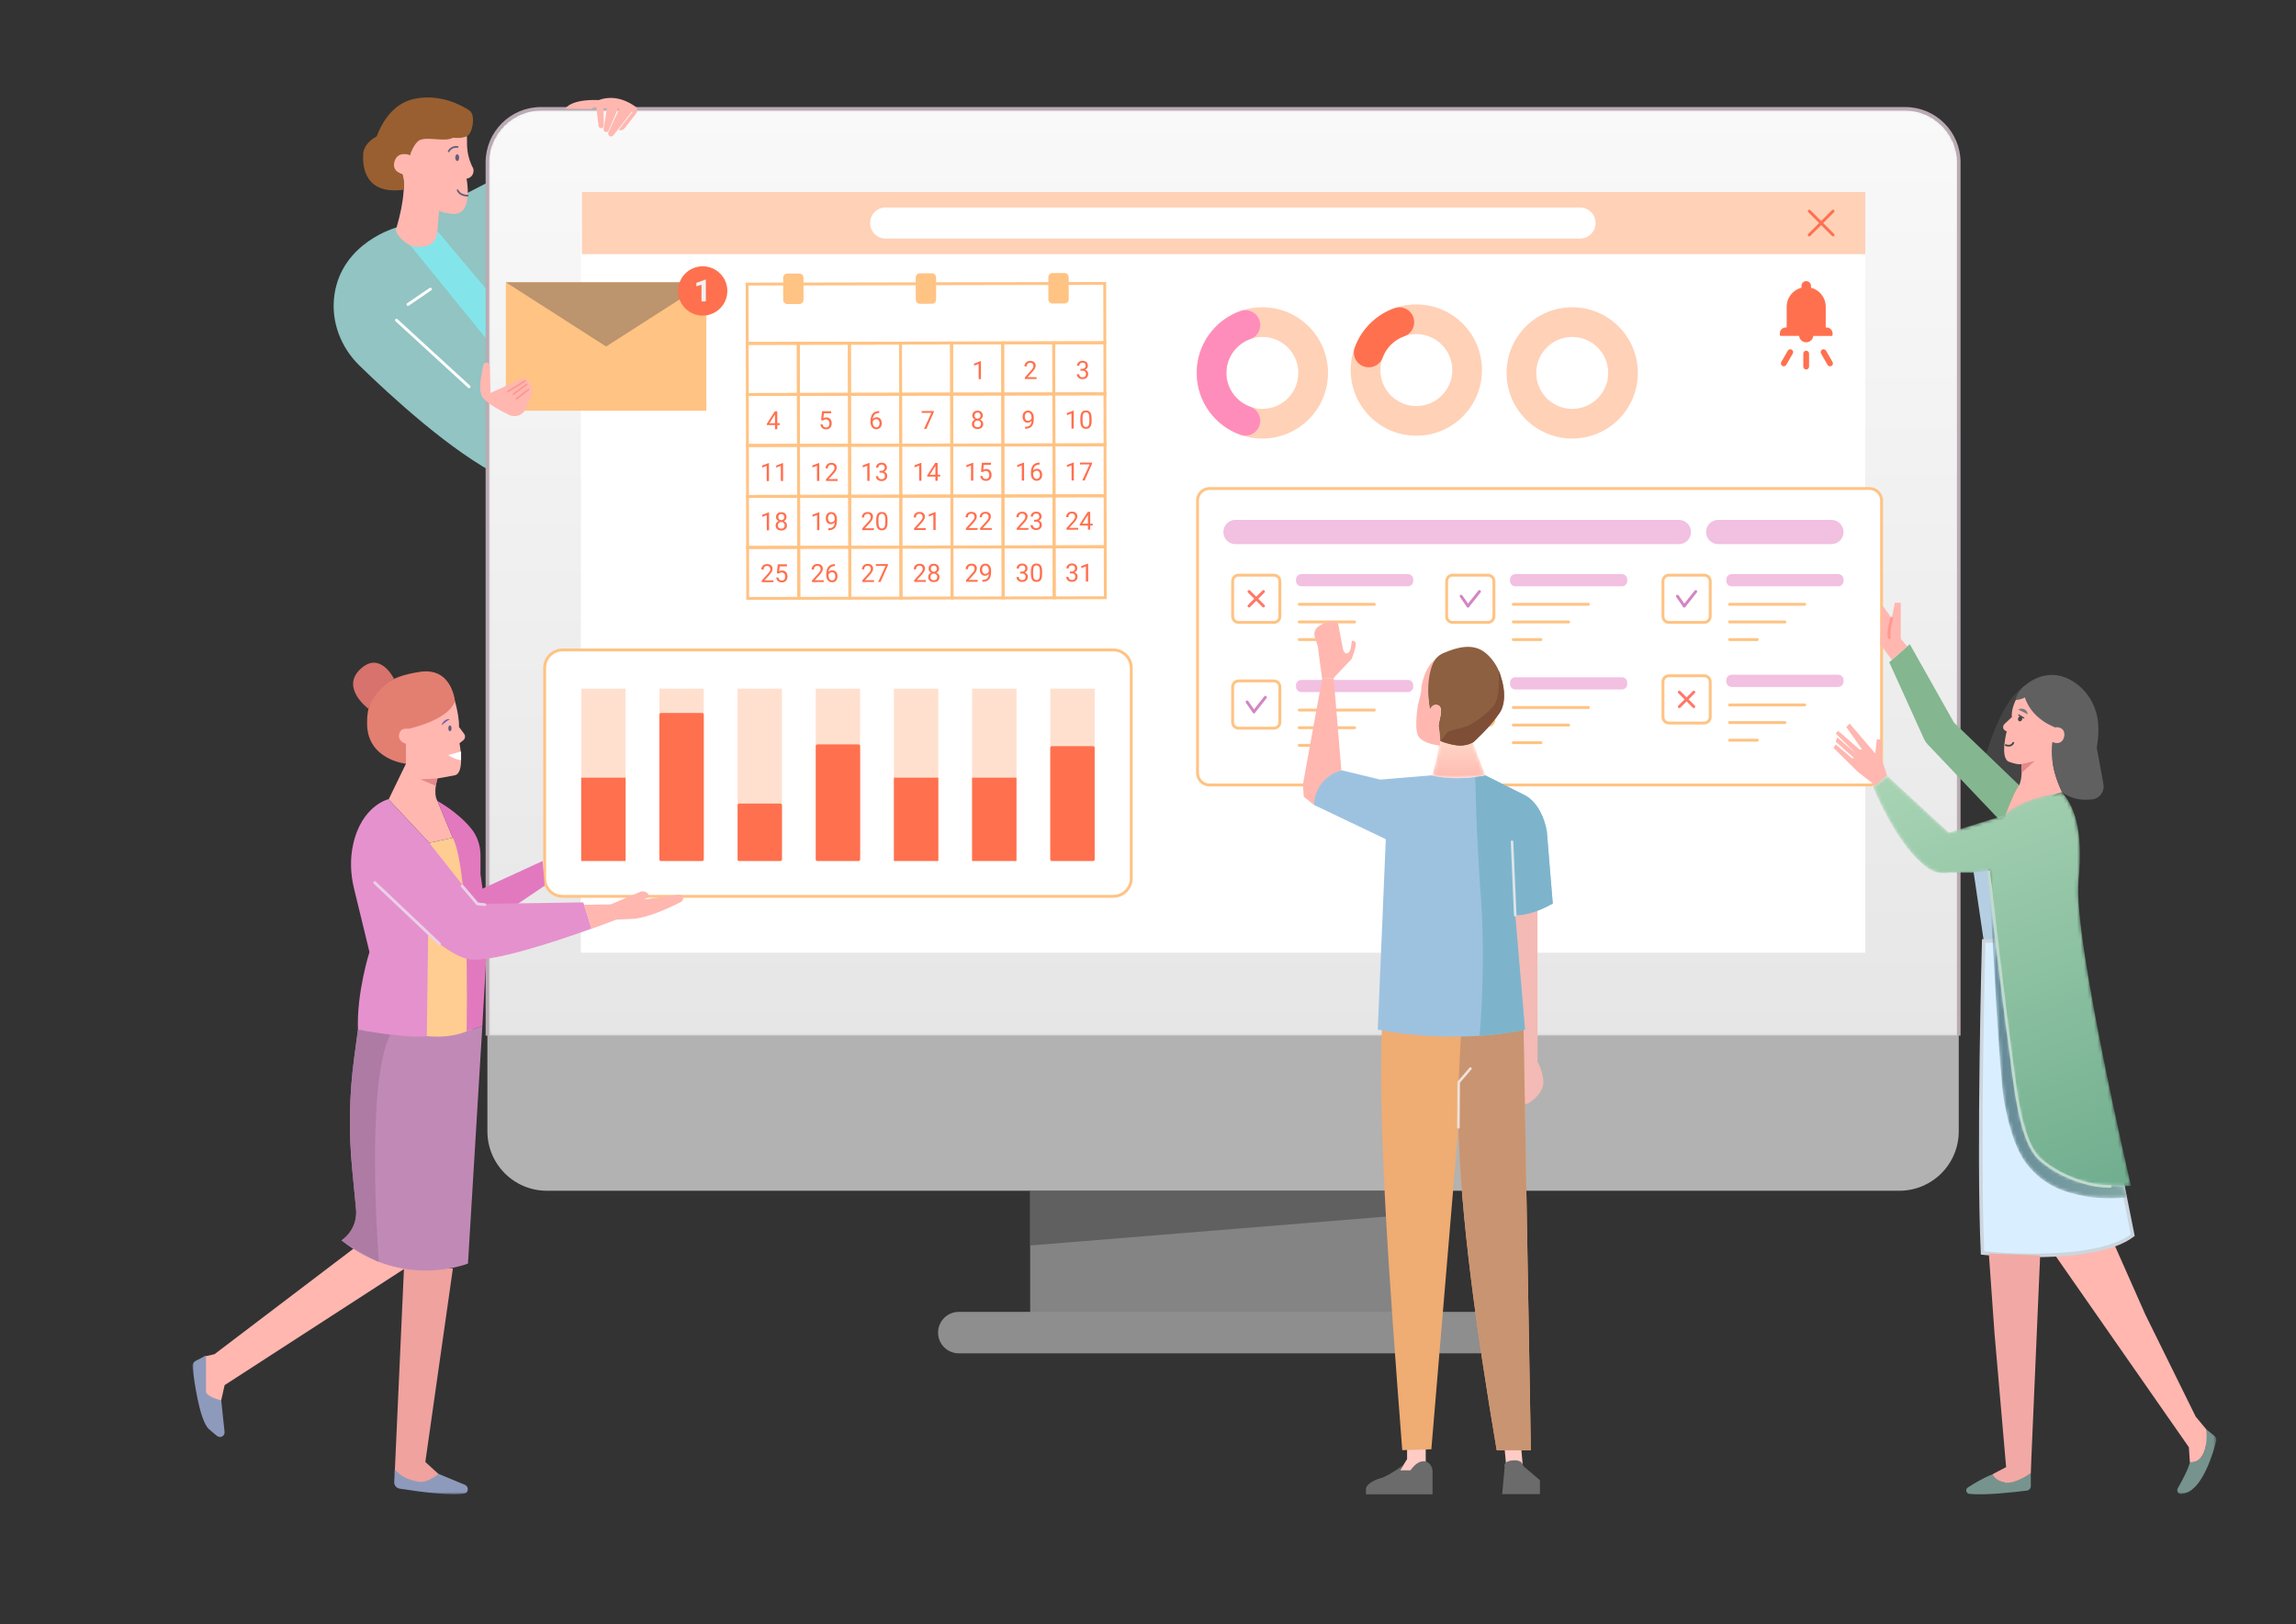 <svg xmlns="http://www.w3.org/2000/svg" xmlns:xlink="http://www.w3.org/1999/xlink" width="680" height="481" viewBox="0 0 680 481">
    <rect x="0" y="0" width="680" height="481" fill="#333333" stroke="none"/>
    <defs>
        <path id="prefix__a" d="M16.292.505C7.53.505.426 7.608.426 16.37V274.95h435.769V16.37c0-8.762-7.104-15.865-15.866-15.865H16.292z"/>
        <path id="prefix__d" d="M0 414.177L599.411 414.177 599.411 0.539 0 0.539z"/>
        <path id="prefix__f" d="M.027 3.548s7.09 17.832 16.347 24.149c1.926 1.315 4.318 1.758 6.602 1.289l6.652.046 4.63-.643s.369 6.086 1.664 17.39l.403 3.498.461 3.922c2.627 22.172 6.425 50.727 9.067 55.712 8.122 15.319 30.58 12.79 30.58 12.79S59.274 48.216 60.89 31.489c1.566-16.207-1.65-22.41-4.837-26.281 0 0-11.456 1.107-17.557 6.916l-16.06 4.98L4.175.227.028 3.548z"/>
        <path id="prefix__i" d="M2.39 1.735c.87 4.29-.457 7.957-1.71 12.915 6.043 1.967 15.745 0 15.745 0L11.242.79l-8.852.945z"/>
        <path id="prefix__l" d="M.549.412S8.662 61.04 9.835 65.684c1.173 4.645 2.956 8.518 4.402 10.25 3.268 3.91 7.529 5.894 11.078 7.215 4.192 1.56 14.987 2.061 14.987 2.061l.852 3.296s-6.818.713-12.428-.352c-6.03-1.145-11.77-2.87-17.045-9.268-3.073-3.728-5.45-10.471-6.925-18.855-1.407-8.004-3.349-46.635-3.349-46.635L.55.412z"/>
        <linearGradient id="prefix__b" x1="50%" x2="50%" y1="0%" y2="100%">
            <stop offset="0%" stop-color="#F9F9F9"/>
            <stop offset="100%" stop-color="#E6E6E6"/>
        </linearGradient>
        <linearGradient id="prefix__g" x1="42.892%" x2="67.423%" y1="-6.072%" y2="101.21%">
            <stop offset="0%" stop-color="#A7D3B3"/>
            <stop offset="100%" stop-color="#72AF90"/>
        </linearGradient>
        <linearGradient id="prefix__j" x1="50%" x2="50%" y1=".296%" y2="100%">
            <stop offset="0%" stop-color="#FFE0CE"/>
            <stop offset="100%" stop-color="#FFB7AF"/>
        </linearGradient>
        <linearGradient id="prefix__m" x1="-.001%" x2="100%" y1="50%" y2="50%">
            <stop offset="0%" stop-color="#648997"/>
            <stop offset="100%" stop-color="#82A7A5"/>
        </linearGradient>
    </defs>
    <g fill="none" fill-rule="evenodd">
        <g>
            <path fill="#91C4C2" d="M45.527 89.785V25.8L30.95 33.311c-1.488 1.885-.688 13.473-.688 13.473s-7.107-.204-11.574-7.746c0 0-16.16 4.339-18.4 19.944-1.11 7.72 1.797 15.472 7.38 20.92 9.021 8.8 27.47 25.82 42.158 33.02V89.784h-4.299z" transform="translate(56.998 28.002) translate(41.76 .313)"/>
            <path fill="#FFF" d="M40.179 86.633c-.103 0-.206-.037-.288-.112L18.379 66.816c-.173-.158-.185-.428-.025-.602.158-.173.427-.186.601-.026l21.512 19.704c.174.159.185.43.026.603-.084.091-.2.138-.314.138" transform="translate(56.998 28.002) translate(41.76 .313)"/>
            <path fill="#FFB7B0" d="M39.006 8.475s.61 2.486.55 5.227c-.038 1.878.196 3.755.821 5.526.301.853.612 1.633.848 1.988.658.986.165 3.123-1.808 3.37 0 0 2.137 10.52-3.78 10.438 0 0-2.549-.082-4.357-.904L30.21 47.272s-10.357-2.302-11.754-7.48c0 0 3.534-10.85 1.972-16.439 0 0-6.164-2.302-3.863-5.508 2.302-3.205 6.083-.246 6.083-.246s.668-5.635 3.874-5.364c3.206.271 11.497 1.747 12.483-3.76" transform="translate(56.998 28.002) translate(41.76 .313)"/>
            <path fill="#995F30" d="M24.013.944C19.19 1.958 15.31 5.565 12.784 12.095c0 0-3.826 1.816-3.99 5.268-.165 3.453.294 12.072 12.007 10.51 0 0 .368-2.712-.372-4.52 0 0-3.322-.854-2.314-3.978 1.008-3.123 4.533-1.776 4.533-1.776s1.22-3.57 2.852-4.397c2.295-1.165 7.636.634 9.897-.744 0 0 2.409.384 4.118-.443 1.71-.828 2.533-5.86 1.053-7.339-.542-.542-1.857-1.26-3.307-1.954C33.138.75 28.485.002 24.013.944" transform="translate(56.998 28.002) translate(41.76 .313)"/>
            <path fill="#625E7A" d="M37.234 18.37c0 .555-.257 1.006-.576 1.006-.318 0-.575-.45-.575-1.006s.257-1.007.575-1.007c.319 0 .576.451.576 1.007M39.758 29.88c-2.582 0-3.2-1.697-3.226-1.77-.046-.133.025-.279.158-.325.132-.048.278.024.325.157.023.063.545 1.427 2.743 1.427.141 0 .255.115.255.256 0 .142-.114.256-.255.256M34.126 16.752c-.035 0-.07-.007-.103-.021-.129-.057-.187-.207-.13-.336.006-.016.763-1.656 2.902-1.459.141.014.244.138.231.279-.013.14-.14.25-.278.23-1.771-.165-2.364 1.102-2.388 1.156-.042.096-.136.151-.234.151" transform="translate(56.998 28.002) translate(41.76 .313)"/>
            <path fill="#83E5EA" d="M22.909 44.5l22.455 27.654V57.42L30.793 40.108s.149 6.11-7.884 4.393" transform="translate(56.998 28.002) translate(41.76 .313)"/>
            <path fill="#FFF" d="M22.07 62.263c-.137 0-.27-.065-.353-.187-.132-.194-.082-.46.112-.592l6.642-4.53c.195-.131.46-.082.592.113.133.194.083.459-.111.592l-6.643 4.53c-.073.05-.157.074-.24.074" transform="translate(56.998 28.002) translate(41.76 .313)"/>
            <path fill="#B2B2B2" d="M463.757 324.287H63.203c-9.724 0-17.608-7.883-17.608-17.607V21.52c0-9.724 7.884-17.606 17.608-17.606h400.554c9.724 0 17.607 7.882 17.607 17.606v285.16c0 9.724-7.883 17.607-17.607 17.607" transform="translate(56.998 28.002) translate(41.76 .313)"/>
        </g>
        <g transform="translate(56.998 28.002) translate(86.93 3.722)">
            <mask id="prefix__c" fill="#fff">
                <use xlink:href="#prefix__a"/>
            </mask>
            <path fill="url(#prefix__b)" d="M16.292.505C7.53.505.426 7.608.426 16.37V274.95h435.769V16.37c0-8.762-7.104-15.865-15.866-15.865H16.292z" mask="url(#prefix__c)"/>
        </g>
        <g transform="translate(56.998 28.002) translate(0 .313)">
            <path stroke="#BAAAB3" stroke-width="1.057" d="M87.355 278.359V19.779c0-8.762 7.104-15.866 15.866-15.866h404.038c8.762 0 15.865 7.104 15.865 15.865V278.36"/>
            <mask id="prefix__e" fill="#fff">
                <use xlink:href="#prefix__d"/>
            </mask>
            <path fill="#FFF" d="M115.042 253.804L495.437 253.804 495.437 28.467 115.042 28.467z" mask="url(#prefix__e)"/>
            <path fill="#848484" d="M248.108 361.252L362.371 361.252 362.371 324.287 248.108 324.287z" mask="url(#prefix__e)"/>
            <path fill="#606060" d="M362.372 331.213L248.108 340.492 248.108 324.287 362.372 324.287z" mask="url(#prefix__e)"/>
            <path fill="#8E8E8E" d="M383.51 372.432H226.97c-3.39 0-6.139-2.748-6.139-6.138 0-3.391 2.749-6.139 6.139-6.139h156.54c3.39 0 6.14 2.748 6.14 6.139 0 3.39-2.75 6.138-6.14 6.138" mask="url(#prefix__e)"/>
            <path fill="#FFD1B7" d="M115.328 46.935L495.437 46.935 495.437 28.519 115.328 28.519z" mask="url(#prefix__e)"/>
            <path fill="#FF704F" d="M485.887 41.675c-.11 0-.218-.042-.302-.125l-7.042-7.043c-.167-.166-.167-.436 0-.602.166-.167.436-.167.603 0l7.043 7.042c.166.167.166.436 0 .603-.084.083-.193.125-.302.125" mask="url(#prefix__e)"/>
            <path fill="#FF704F" d="M478.844 41.675c-.109 0-.218-.042-.301-.125-.167-.167-.167-.436 0-.603l7.042-7.042c.167-.167.437-.167.603 0 .167.166.167.436 0 .602l-7.042 7.043c-.084.083-.193.125-.302.125" mask="url(#prefix__e)"/>
            <path fill="#FFF" d="M410.96 42.331H205.307c-2.542 0-4.604-2.06-4.604-4.604 0-2.543 2.062-4.604 4.604-4.604H410.96c2.542 0 4.603 2.061 4.603 4.604s-2.061 4.604-4.603 4.604M496.715 204.132H301.213c-1.958 0-3.546-1.587-3.546-3.547v-80.694c0-1.959 1.588-3.546 3.546-3.546h195.502c1.958 0 3.546 1.587 3.546 3.546v80.694c0 1.96-1.588 3.547-3.546 3.547" mask="url(#prefix__e)"/>
            <path fill="#FFC384" d="M301.213 116.771c-1.72 0-3.12 1.4-3.12 3.12v80.695c0 1.72 1.4 3.12 3.12 3.12h195.502c1.72 0 3.12-1.4 3.12-3.12v-80.695c0-1.72-1.4-3.12-3.12-3.12H301.213zm195.502 87.788H301.213c-2.19 0-3.972-1.782-3.972-3.973v-80.695c0-2.19 1.782-3.972 3.972-3.972h195.502c2.19 0 3.972 1.782 3.972 3.972v80.695c0 2.19-1.782 3.973-3.972 3.973z" mask="url(#prefix__e)"/>
            <path fill="#F2C0E1" d="M440.224 132.818h-131.31c-1.984 0-3.593-1.61-3.593-3.594 0-1.984 1.61-3.593 3.593-3.593h131.31c1.985 0 3.594 1.61 3.594 3.593 0 1.985-1.609 3.594-3.594 3.594M485.407 132.818H451.88c-1.985 0-3.594-1.61-3.594-3.594 0-1.984 1.61-3.593 3.594-3.593h33.527c1.985 0 3.594 1.61 3.594 3.593 0 1.985-1.609 3.594-3.594 3.594M359.97 145.3h-31.55c-.875 0-1.584-.71-1.584-1.584v-.444c0-.875.71-1.583 1.584-1.583h31.55c.873 0 1.582.708 1.582 1.583v.444c0 .875-.709 1.584-1.582 1.584" mask="url(#prefix__e)"/>
            <path fill="#FFC384" d="M350.034 151.062h-22.238c-.235 0-.427-.191-.427-.426 0-.236.192-.426.427-.426h22.238c.235 0 .426.19.426.426 0 .235-.19.426-.426.426M344.195 156.282h-16.4c-.234 0-.425-.19-.425-.426 0-.235.19-.426.426-.426h16.399c.234 0 .426.191.426.426 0 .236-.192.426-.426.426M335.995 161.504h-8.2c-.234 0-.425-.191-.425-.426s.191-.426.426-.426h8.2c.235 0 .425.19.425.426 0 .235-.19.426-.426.426M309.84 142.422c-.742 0-1.346.605-1.346 1.348v10.445c0 .743.604 1.348 1.346 1.348h10.447c.743 0 1.348-.605 1.348-1.348V143.77c0-.743-.605-1.348-1.348-1.348H309.84zm10.447 13.993H309.84c-1.212 0-2.199-.987-2.199-2.2V143.77c0-1.213.987-2.2 2.2-2.2h10.446c1.214 0 2.2.987 2.2 2.2v10.445c0 1.213-.986 2.2-2.2 2.2z" mask="url(#prefix__e)"/>
            <path fill="#FF7867" d="M317.21 151.563c-.11 0-.219-.042-.302-.125l-4.29-4.289c-.166-.166-.166-.435 0-.602.167-.167.437-.167.603 0l4.29 4.288c.166.167.166.436 0 .603-.084.083-.194.125-.302.125" mask="url(#prefix__e)"/>
            <path fill="#FF7867" d="M312.92 151.563c-.11 0-.218-.042-.302-.125-.166-.167-.166-.436 0-.603l4.29-4.288c.166-.167.436-.167.603 0 .166.167.166.436 0 .602l-4.29 4.29c-.083.082-.192.124-.301.124" mask="url(#prefix__e)"/>
            <path fill="#F2C0E1" d="M423.36 175.844h-31.55c-.875 0-1.583-.709-1.583-1.583v-.444c0-.874.708-1.584 1.583-1.584h31.55c.874 0 1.583.71 1.583 1.584v.444c0 .874-.709 1.583-1.583 1.583" mask="url(#prefix__e)"/>
            <path fill="#FFC384" d="M413.425 181.606h-22.239c-.235 0-.426-.191-.426-.426s.191-.426.426-.426h22.239c.234 0 .426.19.426.426 0 .235-.192.426-.426.426M407.585 186.827h-16.398c-.236 0-.426-.19-.426-.426 0-.235.19-.426.426-.426h16.398c.235 0 .426.191.426.426 0 .236-.19.426-.426.426M399.386 192.049h-8.2c-.234 0-.425-.191-.425-.426s.19-.426.426-.426h8.2c.234 0 .425.19.425.426 0 .235-.191.426-.426.426M373.231 172.967c-.742 0-1.346.604-1.346 1.347v10.446c0 .743.604 1.348 1.346 1.348h10.447c.742 0 1.347-.605 1.347-1.348v-10.446c0-.743-.605-1.347-1.347-1.347h-10.447zm10.447 13.993h-10.447c-1.212 0-2.199-.987-2.199-2.2v-10.446c0-1.213.987-2.199 2.2-2.199h10.446c1.214 0 2.2.986 2.2 2.199v10.446c0 1.213-.986 2.2-2.2 2.2z" mask="url(#prefix__e)"/>
            <path fill="#FF7867" d="M380.6 182.108c-.11 0-.219-.042-.302-.125l-4.289-4.29c-.166-.166-.166-.435 0-.602.167-.166.436-.166.603 0l4.289 4.289c.166.167.166.436 0 .603-.084.083-.193.125-.302.125" mask="url(#prefix__e)"/>
            <path fill="#FF7867" d="M376.31 182.108c-.11 0-.218-.042-.301-.125-.166-.167-.166-.436 0-.603l4.29-4.29c.165-.165.435-.165.602 0 .166.168.166.437 0 .603l-4.289 4.29c-.083.083-.193.125-.301.125" mask="url(#prefix__e)"/>
            <path fill="#F2C0E1" d="M487.417 175.096h-31.55c-.873 0-1.582-.709-1.582-1.583v-.444c0-.875.709-1.584 1.582-1.584h31.55c.875 0 1.584.709 1.584 1.584v.444c0 .874-.71 1.583-1.584 1.583" mask="url(#prefix__e)"/>
            <path fill="#FFC384" d="M477.482 180.858h-22.238c-.235 0-.426-.191-.426-.426 0-.236.19-.427.426-.427h22.238c.236 0 .426.191.426.427 0 .235-.19.426-.426.426M471.643 186.08h-16.399c-.236 0-.426-.192-.426-.427s.19-.426.426-.426h16.399c.236 0 .426.19.426.426 0 .235-.19.426-.426.426M463.443 191.3h-8.199c-.235 0-.426-.19-.426-.425 0-.236.191-.427.426-.427h8.199c.236 0 .426.191.426.427 0 .235-.19.426-.426.426M437.29 172.22c-.744 0-1.348.603-1.348 1.346v10.446c0 .743.604 1.347 1.348 1.347h10.446c.743 0 1.347-.604 1.347-1.347v-10.446c0-.743-.604-1.347-1.347-1.347H437.29zm10.446 13.992H437.29c-1.214 0-2.2-.987-2.2-2.2v-10.446c0-1.213.986-2.2 2.2-2.2h10.446c1.212 0 2.2.987 2.2 2.2v10.446c0 1.213-.988 2.2-2.2 2.2z" mask="url(#prefix__e)"/>
            <path fill="#FF7867" d="M444.657 181.36c-.11 0-.218-.042-.302-.125l-4.29-4.289c-.165-.166-.165-.436 0-.603.168-.166.437-.166.603 0l4.29 4.289c.167.167.167.436 0 .603-.083.083-.192.125-.301.125" mask="url(#prefix__e)"/>
            <path fill="#FF7867" d="M440.367 181.36c-.108 0-.218-.042-.301-.125-.167-.167-.167-.436 0-.603l4.29-4.289c.166-.166.435-.166.602 0 .167.167.167.437 0 .603l-4.289 4.29c-.083.082-.192.124-.302.124" mask="url(#prefix__e)"/>
            <path fill="#F2C0E1" d="M423.36 145.3h-31.55c-.875 0-1.583-.71-1.583-1.584v-.444c0-.875.708-1.583 1.583-1.583h31.55c.874 0 1.583.708 1.583 1.583v.444c0 .875-.709 1.584-1.583 1.584" mask="url(#prefix__e)"/>
            <path fill="#FFC384" d="M413.425 151.062h-22.239c-.235 0-.426-.191-.426-.426 0-.236.191-.426.426-.426h22.239c.234 0 .426.19.426.426 0 .235-.192.426-.426.426M407.585 156.282h-16.398c-.236 0-.426-.19-.426-.426 0-.235.19-.426.426-.426h16.398c.235 0 .426.191.426.426 0 .236-.19.426-.426.426M399.386 161.504h-8.2c-.234 0-.425-.191-.425-.426s.19-.426.426-.426h8.2c.234 0 .425.19.425.426 0 .235-.191.426-.426.426M373.231 142.422c-.742 0-1.346.605-1.346 1.348v10.445c0 .743.604 1.348 1.346 1.348h10.447c.742 0 1.347-.605 1.347-1.348V143.77c0-.743-.605-1.348-1.347-1.348h-10.447zm10.447 13.993h-10.447c-1.212 0-2.199-.987-2.199-2.2V143.77c0-1.213.987-2.2 2.2-2.2h10.446c1.214 0 2.2.987 2.2 2.2v10.445c0 1.213-.986 2.2-2.2 2.2z" mask="url(#prefix__e)"/>
            <path fill="#D385C2" d="M377.765 151.563c-.092 0-.186-.03-.265-.092-.184-.147-.214-.415-.069-.6l3.403-4.288c.145-.185.415-.216.599-.069.185.147.215.415.069.599l-3.402 4.289c-.085.106-.21.16-.335.16" mask="url(#prefix__e)"/>
            <path fill="#D385C2" d="M377.765 151.563c-.134 0-.266-.064-.349-.183l-2.024-2.91c-.135-.193-.087-.46.106-.593.195-.135.46-.088.594.107l2.023 2.91c.135.192.087.458-.107.592-.074.052-.157.077-.243.077" mask="url(#prefix__e)"/>
            <path fill="#F2C0E1" d="M487.417 145.3h-31.55c-.873 0-1.582-.71-1.582-1.584v-.444c0-.875.709-1.583 1.582-1.583h31.55c.875 0 1.584.708 1.584 1.583v.444c0 .875-.71 1.584-1.584 1.584" mask="url(#prefix__e)"/>
            <path fill="#FFC384" d="M477.482 151.062h-22.238c-.235 0-.426-.191-.426-.426 0-.236.19-.426.426-.426h22.238c.236 0 .426.19.426.426 0 .235-.19.426-.426.426M471.643 156.282h-16.399c-.236 0-.426-.19-.426-.426 0-.235.19-.426.426-.426h16.399c.236 0 .426.191.426.426 0 .236-.19.426-.426.426M463.443 161.504h-8.199c-.235 0-.426-.191-.426-.426s.191-.426.426-.426h8.199c.236 0 .426.19.426.426 0 .235-.19.426-.426.426M437.29 142.422c-.744 0-1.348.605-1.348 1.348v10.445c0 .743.604 1.348 1.348 1.348h10.446c.743 0 1.347-.605 1.347-1.348V143.77c0-.743-.604-1.348-1.347-1.348H437.29zm10.446 13.993H437.29c-1.214 0-2.2-.987-2.2-2.2V143.77c0-1.213.986-2.2 2.2-2.2h10.446c1.212 0 2.2.987 2.2 2.2v10.445c0 1.213-.988 2.2-2.2 2.2z" mask="url(#prefix__e)"/>
            <path fill="#D385C2" d="M441.822 151.563c-.092 0-.186-.03-.264-.092-.183-.147-.215-.415-.07-.6l3.404-4.288c.146-.185.413-.216.598-.069.184.147.216.415.07.599l-3.403 4.289c-.084.106-.209.16-.335.16" mask="url(#prefix__e)"/>
            <path fill="#D385C2" d="M441.824 151.563c-.135 0-.268-.064-.351-.183l-2.024-2.91c-.133-.193-.086-.46.107-.593.193-.135.46-.088.593.107l2.024 2.91c.134.192.087.458-.106.592-.075.052-.16.077-.243.077" mask="url(#prefix__e)"/>
            <path fill="#F2C0E1" d="M359.97 176.622h-31.55c-.875 0-1.584-.71-1.584-1.584v-.445c0-.874.71-1.582 1.584-1.582h31.55c.873 0 1.582.708 1.582 1.582v.445c0 .875-.709 1.584-1.582 1.584" mask="url(#prefix__e)"/>
            <path fill="#FFC384" d="M350.034 182.383h-22.238c-.235 0-.427-.19-.427-.426 0-.235.192-.426.427-.426h22.238c.235 0 .426.19.426.426 0 .235-.19.426-.426.426M344.195 187.605h-16.4c-.234 0-.425-.191-.425-.426 0-.236.19-.427.426-.427h16.399c.234 0 .426.191.426.427 0 .235-.192.426-.426.426M335.995 192.825h-8.2c-.234 0-.425-.19-.425-.426 0-.235.191-.426.426-.426h8.2c.235 0 .425.191.425.426s-.19.426-.426.426M309.84 173.744c-.742 0-1.346.604-1.346 1.347v10.446c0 .743.604 1.347 1.346 1.347h10.447c.743 0 1.348-.604 1.348-1.347v-10.446c0-.743-.605-1.347-1.348-1.347H309.84zm10.447 13.992H309.84c-1.212 0-2.199-.986-2.199-2.199v-10.446c0-1.213.987-2.2 2.2-2.2h10.446c1.214 0 2.2.987 2.2 2.2v10.446c0 1.213-.986 2.2-2.2 2.2z" mask="url(#prefix__e)"/>
            <path fill="#D385C2" d="M314.375 182.885c-.093 0-.187-.03-.265-.092-.184-.147-.214-.415-.069-.6l3.403-4.288c.145-.185.414-.217.598-.07.185.147.216.416.07.599l-3.403 4.29c-.085.107-.21.161-.334.161" mask="url(#prefix__e)"/>
            <path fill="#D385C2" d="M314.375 182.885c-.134 0-.266-.064-.35-.183l-2.024-2.91c-.134-.193-.087-.459.106-.593.195-.134.46-.087.595.107l2.023 2.91c.134.193.087.459-.107.592-.074.052-.158.077-.243.077" mask="url(#prefix__e)"/>
            <path fill="#FFF" d="M272.736 237.104H109.609c-2.928 0-5.303-2.373-5.303-5.302V169.45c0-2.928 2.375-5.302 5.303-5.302h163.127c2.928 0 5.302 2.374 5.302 5.302v62.353c0 2.929-2.374 5.302-5.302 5.302" mask="url(#prefix__e)"/>
            <path fill="#FFC384" d="M109.609 164.573c-2.69 0-4.877 2.187-4.877 4.877v62.353c0 2.689 2.188 4.875 4.877 4.875h163.127c2.689 0 4.875-2.186 4.875-4.875V169.45c0-2.69-2.186-4.877-4.875-4.877H109.609zm163.127 72.958H109.609c-3.16 0-5.73-2.57-5.73-5.728V169.45c0-3.159 2.57-5.729 5.73-5.729h163.127c3.158 0 5.728 2.57 5.728 5.729v62.353c0 3.158-2.57 5.728-5.728 5.728z" mask="url(#prefix__e)"/>
            <path fill="#FFE0CF" d="M115.14 226.636L128.285 226.636 128.285 175.608 115.14 175.608z" mask="url(#prefix__e)"/>
            <path fill="#FF704F" d="M115.14 226.636L128.285 226.636 128.285 201.97 115.14 201.97z" mask="url(#prefix__e)"/>
            <path fill="#FFE0CF" d="M138.293 226.636L151.438 226.636 151.438 175.608 138.293 175.608z" mask="url(#prefix__e)"/>
            <path fill="#FF704F" d="M150.955 226.635h-12.18c-.266 0-.482-.216-.482-.483v-42.859c0-.267.216-.482.483-.482h12.18c.266 0 .482.215.482.482v42.859c0 .267-.216.483-.483.483" mask="url(#prefix__e)"/>
            <path fill="#FFE0CF" d="M161.446 226.636L174.591 226.636 174.591 175.608 161.446 175.608z" mask="url(#prefix__e)"/>
            <path fill="#FF704F" d="M174.109 226.635h-12.18c-.267 0-.482-.216-.482-.483v-16.034c0-.267.215-.484.482-.484h12.18c.266 0 .483.217.483.484v16.034c0 .267-.217.483-.483.483" mask="url(#prefix__e)"/>
            <path fill="#FFE0CF" d="M184.599 226.636L197.744 226.636 197.744 175.608 184.599 175.608z" mask="url(#prefix__e)"/>
            <path fill="#FF704F" d="M197.262 226.635h-12.18c-.266 0-.482-.216-.482-.483v-33.553c0-.266.216-.483.483-.483h12.179c.266 0 .482.217.482.483v33.553c0 .267-.216.483-.482.483" mask="url(#prefix__e)"/>
            <path fill="#FFE0CF" d="M207.752 226.636L220.897 226.636 220.897 175.608 207.752 175.608z" mask="url(#prefix__e)"/>
            <path fill="#FF704F" d="M207.752 226.636L220.897 226.636 220.897 201.97 207.752 201.97z" mask="url(#prefix__e)"/>
            <path fill="#FFE0CF" d="M230.906 226.636L244.051 226.636 244.051 175.608 230.906 175.608z" mask="url(#prefix__e)"/>
            <path fill="#FF704F" d="M230.906 226.636L244.051 226.636 244.051 201.97 230.906 201.97z" mask="url(#prefix__e)"/>
            <path fill="#FFE0CF" d="M254.059 226.636L267.204 226.636 267.204 175.608 254.059 175.608z" mask="url(#prefix__e)"/>
            <path fill="#FF704F" d="M266.721 226.635h-12.179c-.267 0-.482-.216-.482-.483v-33.035c0-.267.215-.483.482-.483h12.18c.266 0 .483.216.483.483v33.035c0 .267-.217.483-.484.483" mask="url(#prefix__e)"/>
            <path fill="#FFC384" d="M92.823 93.3L152.202 93.3 152.202 55.272 92.823 55.272z" mask="url(#prefix__e)"/>
            <path fill="#BC946D" d="M92.823 55.272L122.512 74.286 152.202 55.272z" mask="url(#prefix__e)"/>
            <path fill="#FF704F" d="M158.417 57.84c0 4.032-3.269 7.3-7.3 7.3-4.034 0-7.302-3.268-7.302-7.3s3.268-7.3 7.301-7.3c4.032 0 7.3 3.268 7.3 7.3" mask="url(#prefix__e)"/>
            <path fill="#F1F2F2" d="M152.05 60.938L150.769 60.938 150.769 56 149.24 56.475 149.24 55.433 151.913 54.476 152.05 54.476z" mask="url(#prefix__e)"/>
            <path fill="#FFD1B7" d="M316.871 92.762c-5.873 0-10.653-4.779-10.653-10.653 0-5.875 4.78-10.654 10.653-10.654 5.876 0 10.654 4.779 10.654 10.654 0 5.874-4.778 10.653-10.654 10.653m.001-30.09c-10.736 0-19.437 8.702-19.437 19.437 0 10.734 8.701 19.436 19.437 19.436 10.735 0 19.437-8.702 19.437-19.436 0-10.735-8.702-19.437-19.437-19.437" mask="url(#prefix__e)"/>
            <path fill="#FF8DBB" d="M316.237 96.273c0-1.832-1.124-3.51-2.856-4.111-4.164-1.446-7.163-5.402-7.163-10.053 0-4.651 3-8.607 7.163-10.054 1.732-.6 2.856-2.277 2.856-4.11 0-3.01-2.972-5.17-5.812-4.172-7.566 2.657-12.99 9.862-12.99 18.335 0 8.475 5.424 15.678 12.99 18.336 2.84.998 5.812-1.161 5.812-4.171" mask="url(#prefix__e)"/>
            <path fill="#FFD1B7" d="M362.473 91.926c-5.874 0-10.653-4.779-10.653-10.653 0-5.874 4.779-10.654 10.653-10.654 5.876 0 10.654 4.78 10.654 10.654s-4.778 10.653-10.654 10.653m.001-30.09c-10.736 0-19.438 8.702-19.438 19.437 0 10.734 8.702 19.436 19.438 19.436 10.735 0 19.437-8.702 19.437-19.436 0-10.735-8.702-19.437-19.437-19.437" mask="url(#prefix__e)"/>
            <path fill="#FF704F" d="M352.477 77.615c1.09-2.97 3.466-5.32 6.451-6.376 1.747-.617 2.91-2.27 2.91-4.123v-.018c0-2.993-2.946-5.16-5.77-4.174-5.501 1.922-9.867 6.25-11.85 11.724-1.024 2.828 1.153 5.806 4.16 5.806 1.826 0 3.47-1.126 4.099-2.84" mask="url(#prefix__e)"/>
            <path fill="#FFD1B7" d="M408.644 92.762c-5.875 0-10.653-4.779-10.653-10.653 0-5.875 4.778-10.654 10.653-10.654 5.874 0 10.654 4.779 10.654 10.654 0 5.874-4.78 10.653-10.654 10.653m0-30.09c-10.735 0-19.438 8.702-19.438 19.437 0 10.734 8.703 19.436 19.438 19.436s19.437-8.702 19.437-19.436c0-10.735-8.702-19.437-19.437-19.437" mask="url(#prefix__e)"/>
            <path fill="#FF704F" d="M472.16 68.906l11.56.006.003-6.404c.002-3.193-2.584-5.782-5.777-5.783-3.192-.002-5.78 2.584-5.782 5.777l-.004 6.404zM477.938 73.049c-1.164 0-2.109-.945-2.108-2.11l4.219.002c-.001 1.165-.946 2.108-2.111 2.108" mask="url(#prefix__e)"/>
            <path fill="#FF704F" d="M476.54 57.894h2.812v-1.557c0-.777-.628-1.407-1.405-1.407s-1.406.63-1.407 1.406v1.558zM470.423 71.15l15.032.009c.163 0 .295-.133.295-.294v-.438c0-.976-.79-1.768-1.768-1.769l-12.084-.006c-.977 0-1.769.791-1.77 1.768v.436c0 .163.132.295.295.295M477.935 81.108c-.472 0-.853-.382-.853-.853l.002-3.867c0-.47.382-.851.852-.851h.001c.47 0 .852.382.851.853l-.001 3.866c0 .47-.381.852-.852.852M485.006 80.16c-.295 0-.582-.154-.739-.426l-1.932-3.35c-.235-.408-.094-.93.313-1.165.408-.235.93-.094 1.164.312l1.931 3.35c.237.409.097.93-.312 1.165-.134.077-.28.114-.425.114M471.297 80.153c-.145 0-.291-.037-.425-.114-.408-.235-.548-.757-.311-1.164l1.934-3.349c.235-.408.755-.548 1.164-.311.408.235.547.757.312 1.164l-1.936 3.348c-.157.274-.444.426-.738.426M233.527 83.941L232.851 83.943 232.843 79.46 231.487 79.961 231.485 79.35 233.412 78.622 233.517 78.622zM249.989 83.91l-3.469.007v-.484l1.73-1.93c.16-.177.293-.335.398-.47.105-.136.188-.261.25-.373.062-.113.104-.219.128-.317.024-.098.037-.198.037-.3-.001-.13-.023-.254-.063-.37-.042-.114-.102-.213-.18-.298-.077-.085-.173-.152-.287-.203-.114-.048-.245-.074-.392-.074-.18.001-.336.03-.468.082-.132.055-.242.129-.328.223-.087.094-.153.208-.197.34-.042.132-.064.28-.064.438l-.673.001c0-.223.036-.433.11-.632.074-.2.183-.372.328-.522.145-.147.326-.264.542-.352.215-.085.465-.13.749-.13.25 0 .473.033.67.101.198.067.365.164.503.288.137.125.242.274.316.449.072.174.109.367.11.578 0 .156-.027.311-.08.47-.053.157-.124.314-.214.47-.09.157-.194.312-.315.467-.121.153-.248.305-.381.453l-1.419 1.543 2.658-.005.001.55zM263.007 80.91h.48c.175 0 .328-.023.458-.07.131-.046.24-.111.327-.192.087-.08.153-.177.195-.287.045-.11.066-.231.066-.362 0-.303-.078-.534-.231-.692-.153-.159-.386-.238-.698-.237-.143 0-.274.021-.391.064-.117.043-.218.104-.302.182-.083.08-.148.176-.193.289-.046.112-.07.238-.07.376h-.672c0-.203.039-.394.116-.57.077-.178.187-.331.33-.465.142-.132.314-.236.514-.313.2-.077.422-.116.667-.116.24-.001.458.032.654.095.197.064.365.158.504.283.14.124.25.28.327.466.077.187.117.403.117.65 0 .101-.015.205-.048.314-.033.108-.082.215-.148.32-.067.105-.153.202-.258.293-.106.092-.23.168-.377.228.176.055.322.128.44.22.117.09.212.19.281.303.071.111.121.229.15.352.03.124.045.245.045.363 0 .248-.041.468-.125.66-.085.194-.203.355-.352.487-.15.13-.328.231-.531.3-.203.07-.425.104-.665.105-.23 0-.448-.03-.651-.094-.204-.064-.382-.159-.536-.283-.152-.125-.273-.278-.363-.461-.088-.183-.133-.391-.133-.627l.676-.001c.001.138.024.263.07.376.046.113.114.21.2.29.088.081.194.144.318.187.123.042.262.065.417.065.156 0 .295-.021.419-.061.123-.04.229-.102.316-.184.087-.083.153-.186.2-.31.045-.124.068-.268.067-.433 0-.165-.027-.308-.08-.428-.054-.121-.13-.222-.228-.3-.098-.08-.217-.137-.355-.176-.139-.039-.294-.057-.466-.057l-.48.001v-.55zM170.886 97l1.648-.004-.005-2.597-.08.146-1.563 2.454zm2.325-.006h.733l.002.548-.735.001.002 1.229-.676.002-.002-1.23-2.411.005-.001-.396 2.364-3.673.717-.002.007 3.516zM186.192 96.093l.264-2.64 2.713-.005v.621l-2.141.004-.158 1.444c.095-.055.217-.108.366-.157.15-.048.321-.073.518-.073.242-.001.462.04.657.123.195.084.36.202.497.356.136.154.24.339.314.558.072.217.11.461.11.73 0 .255-.034.489-.103.703-.068.215-.17.402-.309.558-.138.157-.312.28-.522.368-.208.09-.455.133-.738.134-.214 0-.416-.028-.606-.088-.191-.059-.36-.148-.508-.27-.149-.12-.27-.273-.365-.458-.095-.183-.153-.399-.176-.646l.637-.002c.042.304.15.532.325.686.174.153.405.23.69.23.161 0 .303-.03.426-.085.124-.056.229-.137.315-.24.085-.105.15-.233.195-.38.044-.15.066-.317.066-.5 0-.166-.024-.319-.07-.462-.046-.143-.115-.268-.204-.373-.09-.106-.201-.189-.333-.248-.132-.06-.283-.09-.453-.09-.114 0-.212.008-.295.024-.082.016-.156.038-.221.067-.065.03-.126.066-.18.108-.055.042-.112.09-.172.14l-.539-.137zM202.528 95.803c-.12 0-.232.02-.342.057-.109.038-.208.09-.299.156-.09.064-.171.142-.24.231-.069.09-.121.184-.158.285l.001.248c.001.238.03.447.086.627.058.181.135.332.23.454.097.122.207.215.331.278.124.062.251.094.385.094.155 0 .293-.031.414-.09.121-.06.224-.144.307-.252.084-.108.147-.236.19-.383.044-.15.065-.311.065-.488 0-.158-.021-.31-.061-.455-.04-.147-.1-.277-.181-.39-.08-.112-.18-.204-.303-.27-.12-.068-.263-.102-.425-.102zm.879-2.387l.002.571h-.063c-.322 0-.595.05-.821.148-.225.097-.41.227-.556.388-.145.162-.255.346-.329.555-.075.209-.122.424-.141.647.145-.167.315-.29.51-.366.195-.076.405-.115.63-.115.265 0 .493.048.683.15.19.1.347.231.472.394.123.164.215.35.275.558.06.208.09.422.09.64.001.253-.034.488-.104.708-.07.219-.173.41-.311.57-.138.162-.309.29-.512.383-.204.093-.44.14-.709.142-.286 0-.536-.058-.749-.177-.214-.118-.392-.274-.534-.466-.142-.193-.248-.41-.32-.653-.07-.242-.106-.484-.107-.73v-.316c0-.247.014-.494.044-.74s.082-.482.157-.705c.075-.225.174-.433.299-.628.124-.191.28-.36.468-.502.187-.142.41-.253.668-.333.258-.082.557-.122.897-.123h.06zM219.549 93.767L217.366 98.687 216.66 98.688 218.837 93.943 215.972 93.949 215.971 93.396 219.549 93.389zM233.41 94.755c0-.13-.022-.252-.065-.363-.042-.112-.103-.208-.182-.29-.08-.08-.173-.144-.283-.19-.109-.045-.228-.068-.36-.068-.13 0-.25.022-.36.065-.108.042-.202.104-.28.182-.079.078-.14.175-.182.288-.043.112-.063.239-.063.38 0 .135.022.26.065.37.042.112.102.207.18.285.078.079.17.14.28.181.11.043.23.065.364.064.134 0 .255-.022.364-.065.109-.042.202-.104.28-.182.077-.079.137-.174.178-.285.043-.112.063-.237.063-.372m.129 2.458c0-.148-.026-.283-.076-.408-.05-.122-.12-.228-.21-.317-.089-.088-.196-.157-.322-.205-.124-.048-.262-.072-.412-.072-.153.001-.29.025-.414.074-.124.049-.23.118-.316.206-.087.088-.155.195-.202.319-.047.124-.07.26-.07.408 0 .151.023.288.07.406.046.119.114.22.2.304.088.082.194.147.32.189.124.043.265.065.423.065.155 0 .295-.023.42-.067.125-.042.23-.107.318-.19.087-.084.153-.186.201-.305.047-.118.07-.255.07-.407m.545-2.47c0 .264-.07.5-.208.706-.14.207-.328.368-.565.485.136.057.259.13.37.218.11.086.205.184.283.294.08.11.14.231.184.363.042.13.063.27.063.417.001.243-.041.458-.127.644-.086.187-.205.344-.356.472-.15.127-.329.224-.533.29-.205.065-.426.098-.664.098-.238.001-.46-.031-.666-.096-.206-.065-.384-.161-.534-.288-.151-.127-.27-.283-.356-.47-.086-.187-.13-.402-.13-.644 0-.148.02-.287.06-.417.041-.132.1-.253.176-.364.076-.112.169-.212.278-.3.11-.086.23-.16.366-.218-.235-.116-.42-.277-.556-.483-.136-.205-.205-.439-.205-.701-.001-.23.037-.436.115-.616.077-.181.185-.334.323-.458.138-.123.302-.218.493-.285.192-.065.4-.098.626-.1.225 0 .433.033.623.098.19.066.356.16.496.284.14.123.248.274.325.455.079.18.118.386.119.616M247.466 96.303c.114 0 .224-.019.33-.056.107-.035.205-.087.294-.152.09-.067.17-.143.242-.23.071-.087.128-.183.172-.284v-.27c-.001-.239-.03-.451-.086-.637-.056-.186-.13-.342-.224-.468-.093-.125-.202-.22-.324-.286-.122-.065-.25-.097-.384-.097-.158 0-.297.032-.418.095-.12.063-.224.15-.306.261-.084.11-.148.24-.19.391-.044.15-.065.314-.065.491 0 .158.02.31.059.46.039.149.098.282.177.398.08.116.179.21.298.279.121.07.263.105.425.105zm-.804 1.765c.363-.001.663-.05.897-.15.236-.098.421-.229.558-.393.137-.165.233-.352.289-.564.054-.212.087-.432.096-.66-.14.167-.309.302-.503.405-.195.101-.409.152-.642.152-.261.001-.487-.05-.678-.151-.19-.103-.348-.238-.47-.403-.122-.167-.214-.355-.273-.566-.06-.21-.09-.423-.09-.64-.001-.252.034-.489.103-.713.07-.223.173-.417.31-.583.136-.167.307-.298.512-.393.205-.097.442-.145.71-.146.304 0 .562.06.776.181.213.123.388.284.524.485s.236.43.3.686c.063.254.095.517.096.786v.244c0 .23-.01.463-.033.7-.023.236-.066.466-.13.686-.064.224-.153.43-.267.625-.116.194-.266.365-.452.509-.187.144-.414.258-.682.343-.268.084-.585.126-.95.126h-.066v-.566h.065zM261.016 98.604L260.34 98.605 260.331 94.121 258.976 94.622 258.974 94.011 260.901 93.284 261.006 93.284zM265.628 95.417c0-.299-.023-.551-.065-.76-.043-.209-.107-.377-.192-.506-.085-.13-.19-.224-.315-.282-.125-.058-.269-.087-.43-.087-.161 0-.303.03-.428.089-.125.058-.229.152-.313.283-.083.129-.146.298-.19.507-.042.208-.064.461-.064.76l.002 1.026c.001.296.024.55.068.762.044.211.109.385.195.52.087.136.191.235.317.298.125.063.267.094.428.094.164 0 .309-.032.432-.096s.227-.163.31-.298c.084-.137.146-.31.186-.523.041-.212.062-.466.061-.761l-.002-1.026zm.674.918c.001.434-.036.8-.114 1.097-.077.297-.187.537-.331.721-.144.183-.318.314-.523.395-.204.08-.435.12-.693.12-.254.001-.485-.038-.69-.117-.206-.08-.383-.21-.528-.394-.147-.183-.26-.422-.34-.72-.08-.296-.121-.661-.122-1.095l-.002-.807c0-.434.038-.798.116-1.092.078-.292.19-.53.335-.71.146-.179.32-.308.525-.386.204-.078.435-.116.69-.117.256 0 .488.038.694.115.206.076.382.206.527.385.146.178.259.415.336.708.079.293.118.656.119 1.09l.001.807zM170.752 114.135L170.076 114.137 170.067 109.653 168.711 110.155 168.71 109.543 170.637 108.816 170.741 108.816zM174.933 114.127L174.258 114.129 174.249 109.645 172.893 110.146 172.891 109.535 174.818 108.808 174.923 108.807zM185.646 114.107L184.97 114.108 184.962 109.624 183.606 110.125 183.604 109.514 185.531 108.787 185.636 108.787zM191.086 114.096l-3.469.007v-.484l1.73-1.93c.16-.177.293-.334.397-.47.105-.135.189-.26.25-.372.062-.114.105-.22.129-.318.024-.098.036-.198.036-.3 0-.13-.022-.254-.063-.37-.041-.113-.101-.213-.179-.298-.077-.085-.174-.152-.287-.202-.114-.049-.245-.074-.393-.074-.18 0-.336.028-.468.081-.132.055-.24.129-.329.223-.086.094-.151.209-.195.34-.042.133-.065.28-.065.439h-.672c0-.223.036-.433.11-.632.073-.2.182-.372.328-.521.145-.148.325-.265.541-.352.216-.086.465-.13.749-.13.25 0 .473.033.671.1.198.067.365.164.502.289.137.124.243.273.315.448.074.175.11.367.111.578 0 .156-.026.312-.079.47-.054.157-.124.314-.214.47-.09.157-.194.313-.315.467-.121.153-.248.305-.381.453l-1.42 1.544 2.659-.006v.55zM200.54 114.078L199.864 114.08 199.855 109.596 198.499 110.097 198.498 109.486 200.424 108.759 200.529 108.758zM203.483 111.098l.48-.001c.175 0 .327-.022.458-.07.131-.046.24-.11.327-.191.087-.082.153-.178.195-.288.044-.11.066-.231.066-.361-.001-.304-.078-.535-.231-.693-.154-.158-.386-.238-.698-.237-.143 0-.274.022-.391.065-.117.042-.219.104-.302.182-.083.08-.148.175-.194.288-.046.112-.069.238-.069.376l-.672.002c0-.204.038-.395.116-.571.077-.179.187-.332.33-.465.142-.133.313-.237.514-.314.2-.077.422-.115.666-.116.24 0 .459.032.655.096.197.063.365.158.504.282.14.125.249.28.327.467.077.186.116.402.117.65 0 .1-.016.204-.048.313-.033.11-.082.216-.149.32-.066.105-.152.203-.257.293-.106.093-.231.168-.377.228.176.056.322.129.44.22.117.09.211.192.281.304.071.111.121.228.15.35.03.125.045.246.045.365 0 .247-.041.467-.127.66-.084.193-.202.355-.35.486-.152.132-.328.232-.532.301-.203.07-.424.104-.664.104-.23.001-.448-.03-.652-.093-.203-.065-.382-.16-.535-.283-.152-.126-.273-.279-.363-.461-.088-.184-.133-.392-.134-.628l.677-.001c0 .138.024.263.07.376.046.113.113.21.2.291.088.081.194.143.317.186.124.043.263.065.418.065.156 0 .295-.02.418-.06.124-.04.23-.102.317-.185.086-.083.153-.186.199-.31.046-.123.068-.267.068-.432 0-.165-.027-.308-.08-.429-.055-.121-.13-.222-.228-.3-.098-.078-.218-.137-.356-.175-.138-.039-.293-.058-.465-.058l-.48.001v-.55zM215.898 114.049L215.222 114.05 215.214 109.566 213.858 110.068 213.856 109.457 215.783 108.729 215.888 108.729zM218.382 112.266l1.648-.003-.005-2.597-.08.147-1.563 2.453zm2.324-.004l.734-.002.002.549-.735.002.002 1.229h-.676l-.003-1.229-2.41.006-.001-.397 2.364-3.674h.717l.006 3.516zM231.258 114.019L230.583 114.02 230.574 109.537 229.218 110.038 229.216 109.427 231.143 108.7 231.248 108.699zM233.533 111.36l.265-2.64 2.712-.005.001.622-2.142.004-.157 1.443c.094-.056.216-.108.365-.156.149-.05.322-.074.518-.074.243 0 .462.04.658.124.194.083.36.202.496.355.136.155.24.34.314.559.073.217.11.46.11.73 0 .255-.033.488-.102.703-.068.215-.172.401-.31.557-.138.157-.312.28-.521.368-.21.09-.456.133-.74.134-.213 0-.415-.028-.605-.088-.191-.058-.36-.148-.508-.27-.148-.12-.27-.272-.365-.457-.094-.184-.153-.4-.175-.646l.636-.002c.042.303.15.532.325.684.175.155.405.231.691.231.16 0 .302-.029.425-.085.124-.055.229-.136.315-.24.085-.104.15-.232.195-.38.044-.15.067-.317.067-.5 0-.167-.024-.318-.07-.462-.046-.143-.115-.267-.205-.373-.09-.106-.201-.188-.333-.248s-.283-.09-.453-.09c-.114 0-.212.007-.294.024-.083.017-.156.039-.222.068-.065.029-.125.065-.18.107l-.172.14-.539-.136zM246.307 113.99L245.631 113.991 245.622 109.508 244.266 110.009 244.265 109.398 246.192 108.671 246.296 108.671zM250.025 111.07c-.12 0-.233.02-.342.057-.109.038-.209.09-.3.156-.09.065-.17.143-.24.231-.068.089-.12.183-.157.286v.247c0 .238.03.446.087.627.058.18.135.332.23.454.096.123.206.215.33.277.124.063.252.095.386.095.154 0 .293-.032.414-.09.121-.06.223-.144.306-.253.084-.107.147-.235.19-.382.044-.149.066-.31.065-.488 0-.158-.02-.31-.06-.456-.04-.146-.101-.277-.181-.39-.08-.11-.181-.202-.303-.27-.12-.068-.263-.1-.425-.1zm.879-2.387v.571h-.061c-.322 0-.596.051-.822.148-.225.098-.41.227-.555.387-.145.163-.256.347-.33.556-.075.209-.122.423-.14.647.145-.167.315-.29.51-.366.195-.076.405-.115.63-.115.265 0 .492.049.682.15.19.1.348.231.472.394.124.164.216.35.276.559.06.207.09.42.09.639 0 .252-.034.487-.104.708-.07.22-.174.41-.312.57-.137.162-.308.29-.511.384-.205.093-.44.14-.71.14-.286.001-.535-.057-.748-.176-.214-.118-.392-.274-.534-.466-.142-.194-.249-.41-.32-.652-.071-.243-.106-.486-.107-.731v-.316c0-.248.014-.494.044-.74s.081-.482.156-.705c.075-.226.175-.434.3-.627.124-.192.28-.36.467-.503.188-.142.41-.253.669-.333.258-.081.557-.122.896-.123h.062zM261.045 113.962L260.37 113.963 260.361 109.479 259.005 109.981 259.003 109.37 260.93 108.643 261.035 108.643zM266.425 109.035L264.242 113.955 263.536 113.957 265.713 109.212 262.847 109.218 262.847 108.665 266.424 108.658zM170.78 128.719L170.104 128.72 170.095 124.237 168.739 124.738 168.738 124.127 170.664 123.399 170.77 123.399zM175.281 124.809c0-.13-.022-.253-.065-.364-.042-.112-.103-.208-.181-.29-.08-.08-.173-.143-.283-.19-.11-.045-.23-.068-.36-.067-.13 0-.251.021-.36.064-.108.043-.203.104-.281.182-.079.08-.14.175-.181.289-.043.112-.064.239-.063.38 0 .135.021.259.064.37.042.11.103.206.181.284.077.079.17.14.28.181.11.043.23.065.364.065.134 0 .255-.023.363-.066.109-.041.203-.104.28-.181.077-.08.137-.175.18-.286.042-.111.062-.236.062-.371m.128 2.457c0-.148-.025-.283-.075-.408-.05-.122-.12-.228-.21-.317-.09-.088-.196-.157-.322-.204-.124-.049-.262-.073-.412-.072-.154 0-.292.024-.414.073-.124.049-.23.118-.317.206-.086.09-.154.196-.2.319-.048.124-.071.26-.071.408 0 .151.023.288.07.406.046.12.113.22.2.304.088.082.194.147.318.19.126.042.267.064.424.064.155 0 .296-.023.42-.066.125-.043.231-.108.318-.19.088-.085.154-.186.201-.306.048-.118.071-.254.07-.407m.545-2.47c0 .264-.07.5-.208.706-.14.207-.327.368-.564.485.135.058.259.13.37.218.11.087.205.185.283.295.08.11.14.23.183.362.043.13.064.27.064.417 0 .243-.041.458-.127.644-.087.187-.205.345-.356.472-.152.127-.33.225-.534.29-.205.066-.425.098-.663.1-.238 0-.46-.032-.666-.098-.206-.064-.384-.16-.535-.288-.15-.127-.269-.283-.355-.47-.087-.187-.13-.4-.13-.643 0-.148.02-.288.06-.418.04-.132.1-.253.176-.364.076-.112.168-.212.277-.3.11-.086.232-.16.367-.218-.235-.116-.42-.276-.557-.483-.136-.205-.205-.439-.205-.701 0-.23.038-.436.116-.616.076-.18.184-.333.323-.458.137-.123.302-.217.493-.285.192-.064.4-.098.626-.098.225-.001.432.032.623.097.19.065.355.16.496.283.138.123.248.274.325.455.078.18.118.386.118.616M185.674 128.69L184.999 128.691 184.989 124.208 183.633 124.709 183.632 124.098 185.558 123.371 185.664 123.371zM189.182 126.357c.115-.001.225-.019.331-.056.107-.035.205-.088.294-.153.09-.066.17-.142.242-.23.07-.087.128-.183.171-.284v-.27c0-.239-.029-.45-.085-.637-.056-.185-.13-.34-.224-.467-.093-.125-.202-.221-.324-.286-.123-.065-.25-.098-.384-.098-.158 0-.297.032-.418.095-.12.064-.224.151-.307.261-.083.111-.147.24-.19.392-.043.15-.064.314-.064.491 0 .158.02.31.058.46.04.149.098.28.178.397.079.117.179.21.298.28.121.07.262.105.424.105zm-.803 1.764c.363 0 .663-.05.897-.148.235-.1.421-.23.557-.394.138-.165.234-.352.29-.565.054-.212.086-.431.096-.66-.14.167-.309.303-.503.405-.195.102-.41.153-.642.153-.262 0-.487-.05-.678-.152-.19-.102-.347-.238-.47-.403-.123-.166-.214-.354-.273-.565-.06-.21-.09-.424-.09-.64-.002-.253.033-.49.103-.713.07-.223.173-.417.31-.584.136-.167.307-.297.512-.393.204-.097.441-.145.71-.146.304 0 .561.06.775.182.213.122.389.284.524.484.137.202.236.43.3.687.063.254.096.517.097.786v.244c0 .23-.01.463-.034.7-.023.236-.065.466-.13.686-.063.223-.153.43-.267.625-.115.194-.266.364-.451.509-.187.144-.414.258-.682.342-.268.085-.584.127-.95.127h-.066v-.566l.065-.001zM201.826 128.659l-3.469.006-.002-.484 1.731-1.93c.16-.176.293-.333.398-.47.105-.135.188-.26.25-.372.062-.112.105-.218.129-.317.024-.098.036-.198.036-.3 0-.13-.022-.254-.064-.369-.04-.114-.1-.215-.178-.299-.078-.085-.173-.153-.287-.202-.115-.05-.246-.075-.394-.074-.179 0-.335.028-.467.082-.132.053-.24.128-.329.221-.087.096-.151.21-.195.341-.043.132-.065.279-.065.438l-.672.002c0-.223.036-.434.11-.633.073-.2.182-.373.327-.521.145-.148.326-.265.541-.353.216-.085.466-.13.75-.13.25 0 .473.034.67.101.199.068.366.164.503.288.137.126.242.274.315.449.073.174.11.367.11.577.001.156-.025.312-.079.47-.053.158-.123.314-.213.472-.09.156-.195.311-.315.465-.121.155-.248.305-.382.454l-1.418 1.544 2.658-.006v.55zM205.18 125.475c0-.299-.023-.551-.066-.76-.042-.209-.106-.377-.191-.507-.086-.13-.19-.223-.315-.281-.125-.059-.27-.087-.431-.087-.16 0-.303.03-.427.089-.125.058-.23.151-.313.283-.083.13-.147.298-.19.506-.043.209-.065.462-.064.76l.003 1.026c0 .296.023.55.066.762.044.212.11.386.196.521.086.135.192.234.316.298.126.063.268.094.428.094.165 0 .31-.033.433-.096.124-.064.227-.163.31-.299.084-.135.145-.31.186-.522.041-.212.061-.466.06-.761l-.001-1.026zm.674.918c0 .434-.037.8-.114 1.096-.077.298-.188.538-.332.721-.144.183-.318.315-.522.396-.205.08-.436.12-.693.12-.255.001-.485-.038-.691-.117-.206-.08-.382-.211-.528-.394-.145-.183-.259-.422-.34-.719-.08-.297-.12-.662-.122-1.096l-.001-.807c-.001-.434.038-.798.116-1.092.078-.293.19-.53.335-.71.145-.18.32-.308.524-.386.205-.078.435-.116.69-.117.256-.001.488.038.695.114.206.078.381.206.527.385.146.18.258.416.336.708.078.294.117.657.118 1.091l.002.807zM217.185 128.63l-3.47.006v-.484l1.73-1.93c.16-.176.292-.334.397-.47.106-.135.189-.26.25-.373.063-.112.106-.218.13-.317.023-.098.035-.198.035-.3 0-.13-.021-.254-.063-.369-.04-.114-.1-.215-.178-.298-.078-.085-.174-.153-.287-.203-.115-.049-.246-.074-.394-.074-.179 0-.335.029-.467.082-.132.054-.241.128-.329.222-.087.095-.151.208-.195.34-.043.133-.065.28-.065.44h-.672c-.001-.223.036-.434.109-.632.074-.2.183-.373.328-.522.145-.147.326-.265.541-.352.216-.086.466-.13.75-.13.25 0 .472.033.67.101.199.067.366.164.503.287.137.126.242.275.315.45.073.174.11.367.11.577.001.156-.025.312-.08.47-.052.157-.123.314-.212.471-.09.156-.195.312-.315.466-.122.154-.248.304-.382.454l-1.418 1.543 2.658-.005v.55zM220.108 128.624L219.433 128.625 219.423 124.142 218.067 124.643 218.066 124.032 219.992 123.304 220.098 123.304zM232.545 128.6l-3.469.007-.002-.484 1.731-1.93c.16-.177.293-.334.397-.47.106-.136.189-.261.25-.373.063-.112.106-.218.13-.317.023-.098.035-.198.035-.3 0-.13-.02-.254-.063-.369-.04-.114-.1-.215-.178-.299-.078-.085-.174-.152-.287-.202-.115-.05-.246-.074-.394-.074-.179 0-.335.029-.467.082-.132.053-.241.128-.329.222-.087.095-.151.208-.195.34-.043.132-.065.279-.065.438l-.672.002c-.001-.223.036-.434.109-.633.074-.2.183-.373.328-.521.145-.148.326-.265.541-.353.216-.085.466-.13.75-.13.25 0 .472.034.67.101.199.068.366.164.503.288.137.126.242.274.315.449.073.174.11.367.11.577.001.156-.025.312-.079.47-.053.158-.124.315-.213.472-.09.156-.195.311-.315.465-.121.155-.248.305-.382.454l-1.418 1.544 2.658-.005v.55zM236.726 128.592l-3.468.007-.002-.484 1.73-1.93c.161-.177.293-.334.398-.47.106-.135.188-.26.25-.373.063-.113.105-.218.13-.317.023-.098.035-.198.035-.3 0-.13-.021-.254-.063-.37-.04-.113-.1-.214-.178-.298-.078-.085-.174-.152-.287-.202-.115-.05-.247-.074-.394-.074-.179 0-.335.028-.467.081-.132.054-.241.129-.329.223-.087.094-.152.208-.195.34-.044.133-.065.28-.065.439h-.672c-.001-.223.035-.433.109-.632.074-.2.183-.373.328-.521.145-.148.325-.265.541-.352.216-.086.465-.13.75-.13.249 0 .472.033.67.1.198.067.365.164.503.288.137.125.242.274.315.449.072.175.11.366.11.577 0 .156-.026.312-.08.47-.052.158-.123.315-.212.472-.09.156-.196.312-.316.466-.12.153-.248.304-.382.453l-1.418 1.544 2.659-.006v.55zM247.593 128.571l-3.469.007-.001-.484 1.73-1.93c.16-.177.293-.334.398-.47.105-.135.188-.261.25-.373.062-.113.105-.218.129-.317.024-.098.036-.198.036-.3 0-.13-.022-.254-.063-.369-.041-.114-.1-.215-.178-.3-.079-.084-.174-.15-.288-.201-.115-.05-.246-.074-.393-.074-.18 0-.335.029-.467.082-.133.053-.242.128-.33.222-.086.095-.151.208-.195.34-.043.132-.064.279-.064.438l-.673.002c0-.224.036-.434.11-.633.073-.199.183-.373.327-.521.145-.148.326-.265.542-.352.215-.086.465-.13.749-.13.25-.001.473.033.67.1.199.067.366.165.503.288.137.125.242.275.316.45.072.173.11.366.11.576 0 .156-.026.312-.08.47-.053.158-.123.315-.213.472-.09.156-.195.31-.315.466-.121.153-.248.304-.382.453l-1.418 1.544 2.658-.005v.55zM249.278 125.594l.48-.001c.175-.001.327-.023.458-.07.131-.047.24-.111.327-.192.087-.08.153-.177.195-.287.044-.111.066-.232.066-.362-.001-.304-.078-.534-.231-.692-.153-.159-.386-.238-.698-.237-.143 0-.274.021-.391.064-.117.043-.219.104-.302.182-.083.08-.148.175-.193.289-.047.112-.07.238-.069.376h-.672c-.001-.203.037-.394.115-.57.077-.178.187-.331.33-.465.142-.132.314-.236.514-.313.2-.077.422-.116.667-.116.24-.001.458.031.654.095.197.064.365.158.505.283.139.124.248.28.326.466.078.187.117.403.117.65 0 .101-.015.205-.048.314-.033.108-.082.215-.149.32-.066.104-.152.202-.257.293-.106.092-.231.168-.377.228.176.055.322.128.44.22.117.09.211.19.281.303.071.111.121.229.15.352.03.124.045.245.045.363 0 .248-.041.468-.126.66-.084.194-.203.355-.352.487-.15.13-.327.231-.53.3-.203.07-.425.104-.665.105-.23 0-.448-.03-.651-.094-.204-.065-.382-.159-.536-.283-.152-.125-.273-.278-.363-.461-.088-.183-.133-.392-.134-.627l.677-.001c.001.138.024.263.07.376.046.113.113.208.2.29.088.081.194.144.317.187.124.042.263.065.418.065.156 0 .295-.02.418-.061.124-.04.23-.102.317-.184.086-.083.153-.187.199-.31.046-.124.069-.268.068-.433 0-.165-.027-.308-.08-.429-.054-.12-.13-.22-.228-.299-.098-.08-.217-.138-.355-.176-.139-.039-.294-.058-.466-.057l-.48.001v-.55zM262.332 128.543l-3.469.007-.002-.484 1.731-1.93c.16-.178.293-.335.397-.47.106-.136.189-.262.25-.373.063-.113.106-.218.13-.317.023-.098.035-.198.035-.3 0-.13-.02-.254-.063-.37-.04-.114-.1-.214-.178-.298-.078-.085-.174-.152-.287-.202-.115-.05-.246-.075-.394-.075-.179 0-.335.03-.467.082-.132.054-.241.129-.329.223-.087.094-.151.208-.195.34-.043.132-.065.278-.065.438l-.672.001c-.001-.223.036-.433.109-.632.074-.2.183-.373.328-.521.145-.148.326-.265.541-.352.216-.086.466-.13.75-.13.25-.002.472.032.67.1.199.067.366.164.503.288.137.125.242.274.315.449.073.174.11.366.11.577.001.156-.025.312-.079.47-.053.158-.124.315-.213.472-.09.156-.195.31-.315.466-.121.153-.248.304-.382.453l-1.418 1.543 2.658-.005v.55zM263.557 126.763l1.648-.004-.006-2.596-.08.145-1.562 2.455zm2.324-.004l.734-.002.002.549-.735.001.003 1.23h-.677l-.003-1.229-2.41.005-.001-.396 2.364-3.674h.716l.007 3.516zM172.067 144.075l-3.469.007v-.484l1.73-1.93c.16-.177.293-.334.398-.47.104-.135.188-.26.25-.372.061-.114.104-.22.128-.318.024-.098.037-.198.037-.3-.001-.13-.023-.254-.063-.37-.042-.113-.102-.213-.18-.297-.077-.086-.173-.153-.287-.203-.114-.049-.245-.074-.393-.074-.18 0-.335.029-.467.081-.132.055-.242.13-.329.223-.086.094-.152.209-.196.34-.042.133-.064.28-.064.439h-.673c0-.223.036-.433.11-.632.074-.2.183-.372.328-.521.145-.148.326-.265.542-.352.215-.086.465-.13.749-.13.25 0 .473.033.67.1.198.067.365.164.502.289.138.124.243.273.317.448.072.175.109.367.11.578 0 .156-.027.312-.08.47-.053.157-.124.314-.214.47-.09.158-.194.313-.315.467-.121.153-.248.305-.381.453l-1.419 1.544 2.658-.006.001.55zM173.084 141.42l.264-2.642 2.713-.004v.621l-2.14.005-.159 1.443c.095-.056.217-.108.366-.157.15-.049.321-.073.518-.074.242 0 .462.041.657.125.195.083.36.202.497.354.136.155.24.34.314.56.072.217.11.46.11.73 0 .255-.033.488-.103.703-.068.215-.17.4-.309.556-.138.158-.312.28-.521.37-.21.088-.456.132-.74.132-.213.001-.415-.028-.605-.087-.191-.06-.36-.148-.508-.27-.149-.12-.27-.272-.365-.457-.095-.184-.153-.4-.176-.647l.637-.001c.042.303.15.53.325.684.174.154.405.231.691.23.16 0 .302-.028.425-.085.124-.055.229-.135.315-.24.085-.104.15-.232.195-.38.044-.15.066-.316.066-.5 0-.166-.024-.318-.07-.462-.046-.143-.115-.267-.204-.372-.09-.106-.201-.188-.333-.249-.132-.06-.283-.09-.453-.09-.114 0-.212.008-.295.025-.082.016-.156.039-.221.068-.065.029-.126.064-.18.106-.055.043-.112.09-.172.142l-.539-.138zM186.961 144.047l-3.468.007-.001-.484 1.73-1.93c.16-.178.293-.335.398-.47.105-.136.188-.262.25-.373.062-.113.105-.219.128-.317.024-.099.037-.198.037-.3 0-.13-.022-.254-.063-.37-.042-.114-.101-.214-.179-.299-.078-.084-.174-.151-.287-.202-.114-.049-.246-.074-.393-.074-.18 0-.336.03-.467.082-.133.054-.242.129-.33.223-.086.094-.152.207-.195.34-.043.132-.065.278-.065.438l-.672.001c0-.223.035-.433.11-.632.073-.2.183-.373.328-.522.145-.147.325-.265.54-.352.217-.086.466-.13.75-.13.25 0 .473.033.67.1.198.068.366.165.503.289.137.125.243.274.316.449.072.174.109.366.11.577 0 .156-.027.312-.08.47-.053.158-.124.315-.213.471-.09.156-.195.311-.316.467-.12.153-.248.304-.38.453l-1.42 1.543 2.659-.005v.55zM189.422 141.129c-.12 0-.233.02-.342.057-.11.038-.209.09-.3.156-.09.065-.17.142-.24.231-.069.089-.12.183-.157.285v.248c.001.237.03.446.087.627.058.18.134.331.23.454s.206.215.33.277c.124.063.252.095.386.095.154 0 .293-.032.414-.09.12-.06.223-.144.307-.253.083-.107.146-.235.19-.383.043-.148.064-.31.064-.487 0-.158-.02-.31-.06-.456-.041-.147-.101-.277-.182-.39-.08-.111-.18-.202-.302-.27-.121-.068-.263-.101-.425-.101zm.878-2.387l.002.57h-.062c-.322.002-.596.052-.822.148-.225.098-.41.228-.555.388-.145.163-.255.347-.33.556-.074.209-.121.423-.14.647.145-.167.314-.29.51-.366.195-.076.404-.115.63-.115.264 0 .492.048.682.15.19.1.348.23.472.394s.216.35.275.559c.06.207.09.42.09.639.002.252-.033.487-.103.708-.07.22-.174.41-.312.57-.137.162-.309.29-.511.383-.204.094-.44.14-.71.141-.286.001-.536-.058-.749-.176-.214-.119-.392-.274-.533-.466-.142-.194-.249-.41-.32-.652-.07-.243-.106-.486-.107-.731v-.317c-.001-.247.014-.493.044-.74.03-.245.081-.48.156-.704.075-.226.175-.434.3-.627.124-.192.28-.36.467-.503.188-.142.41-.253.67-.333.257-.081.556-.122.895-.123h.061zM201.855 144.018l-3.469.007v-.485l1.73-1.93c.16-.176.293-.333.398-.47.104-.135.188-.26.25-.372.061-.112.104-.218.128-.317.024-.098.037-.198.037-.3-.001-.13-.023-.254-.064-.369-.041-.114-.1-.215-.178-.299-.078-.085-.174-.152-.288-.202-.114-.05-.245-.075-.393-.074-.18 0-.335.028-.467.082-.133.053-.242.128-.329.221-.087.096-.152.21-.196.341-.042.132-.064.279-.064.438l-.673.002c0-.223.036-.434.11-.633.073-.2.183-.373.328-.52.145-.15.326-.266.541-.354.216-.085.466-.13.75-.13.25 0 .473.034.67.101.198.068.365.164.502.288.137.126.243.274.316.449.073.174.11.367.11.577 0 .156-.026.312-.079.47-.054.158-.124.314-.214.472-.09.156-.194.311-.315.465-.121.155-.248.306-.381.454l-1.42 1.544 2.66-.006v.55zM205.977 139.094L203.793 144.014 203.088 144.016 205.264 139.27 202.399 139.276 202.398 138.723 205.976 138.717zM217.214 143.989l-3.469.006v-.484l1.73-1.93c.16-.176.292-.334.397-.47.105-.135.189-.26.25-.373.062-.112.105-.218.129-.317.024-.098.036-.198.036-.3 0-.13-.022-.254-.063-.369-.041-.114-.101-.215-.179-.298-.077-.085-.174-.153-.287-.203-.114-.048-.245-.074-.393-.074-.18 0-.336.029-.467.082-.133.054-.242.128-.329.222-.087.095-.152.208-.196.34-.042.133-.065.28-.065.44h-.672c0-.223.036-.434.11-.632.073-.2.183-.373.328-.522.145-.147.326-.265.541-.352.216-.086.466-.13.75-.13.25 0 .472.033.67.101.198.067.365.164.502.287.137.126.243.275.316.45.073.174.11.367.11.577 0 .156-.026.312-.08.47-.053.157-.124.314-.213.471-.09.156-.194.312-.315.466-.121.154-.248.305-.381.454l-1.42 1.543 2.659-.005v.55zM220.457 140.08c0-.13-.021-.251-.064-.363-.042-.111-.103-.208-.182-.289-.08-.08-.173-.144-.282-.19-.11-.046-.23-.069-.36-.069-.131.001-.251.023-.36.065-.11.044-.203.104-.282.183-.078.078-.139.174-.181.288-.043.111-.063.24-.063.38 0 .135.022.259.064.37.043.111.103.207.181.285.078.078.17.139.28.18.11.043.23.065.364.065.133 0 .254-.023.363-.065.11-.043.202-.104.28-.183.078-.078.137-.173.179-.284.043-.112.063-.237.063-.373m.129 2.459c-.001-.148-.026-.284-.076-.408-.05-.123-.12-.229-.21-.317s-.197-.157-.322-.205c-.124-.048-.262-.072-.412-.071-.153 0-.291.024-.415.072-.123.05-.229.119-.316.206-.087.089-.154.196-.2.32-.048.124-.072.259-.07.407 0 .152.022.288.07.407.045.12.112.219.2.303.086.083.193.148.318.19.125.043.266.065.424.064.155 0 .295-.022.42-.065.124-.044.23-.109.318-.191.087-.085.153-.186.2-.305.048-.119.07-.255.07-.407m.545-2.47c.001.264-.069.499-.208.705-.139.207-.327.368-.564.486.136.057.258.13.37.217.11.087.205.184.283.295.08.11.14.231.183.362.043.13.064.27.064.418.001.243-.042.457-.127.643-.086.188-.205.345-.356.472-.15.127-.329.225-.534.29-.204.066-.426.099-.663.099-.238 0-.46-.03-.666-.096-.206-.064-.384-.161-.534-.288-.151-.127-.27-.283-.356-.47-.087-.187-.13-.402-.13-.644-.001-.148.02-.287.06-.418.041-.131.1-.252.176-.364.076-.111.169-.212.278-.299.109-.087.23-.16.366-.219-.235-.116-.42-.276-.556-.482-.137-.206-.205-.44-.206-.702 0-.23.038-.436.115-.616.078-.18.185-.333.323-.457.138-.123.303-.219.494-.285.191-.066.4-.099.625-.1.226 0 .434.033.624.097.19.067.356.16.495.284.14.124.25.275.327.455.077.181.116.386.117.616M232.574 143.96l-3.469.006v-.484l1.73-1.93c.16-.177.292-.334.397-.47.105-.136.189-.261.25-.373.062-.112.105-.218.129-.317.024-.098.036-.198.036-.3 0-.13-.022-.254-.063-.369-.042-.114-.101-.215-.179-.3-.077-.084-.174-.15-.287-.201-.114-.05-.245-.074-.393-.074-.18 0-.336.029-.467.082-.133.053-.242.127-.329.222-.087.095-.152.208-.196.34-.042.132-.065.279-.065.438l-.672.002c0-.223.036-.434.11-.633.073-.2.183-.373.328-.521.145-.148.326-.265.541-.353.216-.085.466-.13.75-.13.249 0 .472.034.67.101.198.067.365.164.502.288.137.125.243.274.316.448.073.175.11.368.11.578 0 .156-.026.312-.08.47-.053.158-.124.315-.213.472-.09.156-.194.311-.315.465-.121.155-.248.305-.381.454l-1.42 1.544 2.659-.005v.55zM234.824 141.628c.114 0 .224-.018.33-.055.107-.037.205-.089.295-.153.09-.066.17-.144.242-.23.07-.087.128-.183.171-.284v-.27c0-.24-.029-.451-.085-.637-.056-.186-.13-.342-.224-.467s-.202-.222-.324-.287c-.123-.064-.25-.097-.384-.097-.158 0-.297.032-.418.095-.12.064-.224.15-.307.26-.083.112-.147.241-.19.392-.043.15-.065.314-.065.492 0 .157.02.309.06.458.038.15.097.282.177.399.079.117.178.21.298.279.12.07.262.105.424.105zm-.803 1.764c.363 0 .663-.049.897-.149.235-.098.421-.229.557-.393.138-.164.234-.352.29-.565.054-.212.086-.43.096-.66-.141.168-.309.303-.503.406-.195.102-.41.152-.642.153-.262 0-.487-.05-.678-.153-.19-.102-.348-.237-.47-.403-.123-.166-.214-.353-.274-.565-.06-.21-.09-.423-.09-.64 0-.252.034-.489.104-.712.07-.223.173-.419.31-.585.136-.166.307-.297.512-.393.204-.097.441-.144.71-.145.304 0 .561.06.775.181.213.123.389.285.524.485.137.201.236.43.3.686.063.254.096.517.097.786v.244c0 .23-.01.462-.034.7-.023.235-.065.466-.13.687-.063.222-.153.43-.267.624-.115.195-.266.365-.452.509-.186.144-.414.258-.681.343-.268.084-.585.125-.95.126h-.066l-.001-.567h.066zM245.126 140.96h.48c.175 0 .327-.023.458-.07.13-.047.24-.11.327-.192.087-.081.152-.178.195-.288.044-.11.066-.23.066-.361-.001-.303-.078-.534-.231-.692-.153-.158-.386-.239-.698-.238-.144 0-.274.022-.392.065-.116.043-.218.104-.301.182-.083.08-.149.175-.194.288-.046.113-.069.238-.069.376l-.672.002c0-.204.038-.395.116-.571.076-.178.186-.331.33-.464.142-.133.314-.237.513-.314.2-.078.422-.116.668-.117.24 0 .457.033.653.096.197.064.366.158.505.283.14.124.249.28.326.467.078.186.117.402.118.649 0 .1-.016.205-.049.314-.032.109-.081.215-.148.32-.066.105-.152.202-.257.293-.106.092-.231.168-.377.228.176.055.321.128.439.22.118.09.212.191.282.303.07.112.121.228.15.351.03.125.044.246.044.364.001.247-.04.468-.125.66-.084.194-.203.355-.352.486-.15.132-.327.232-.53.302-.204.069-.425.104-.666.104-.23 0-.447-.03-.65-.094-.204-.065-.383-.158-.536-.283-.152-.125-.274-.278-.363-.46-.089-.184-.133-.393-.134-.628l.677-.002c0 .138.024.264.07.377.046.112.113.209.2.29.088.081.194.144.317.187.124.043.263.066.418.065.156 0 .295-.021.418-.061.124-.04.23-.102.316-.185.087-.082.154-.185.2-.309.046-.123.068-.267.068-.433 0-.164-.027-.307-.081-.428-.054-.121-.129-.222-.228-.3-.098-.079-.216-.138-.355-.176-.138-.038-.293-.057-.465-.057l-.48.002-.001-.55zM250.977 140.746c-.001-.299-.023-.551-.066-.76-.043-.209-.107-.378-.192-.506-.085-.13-.19-.224-.314-.282-.126-.058-.27-.087-.432-.087-.16 0-.302.03-.427.088-.125.06-.229.153-.312.283-.084.13-.147.299-.19.507-.043.21-.065.462-.064.761l.001 1.026c.001.295.024.55.068.762.044.21.109.385.195.52.087.136.192.235.317.298s.268.094.428.093c.164 0 .31-.031.433-.095.122-.064.226-.163.31-.298.083-.137.145-.31.186-.523.04-.212.061-.466.06-.762l-.001-1.025zm.674.918c0 .434-.037.8-.115 1.097-.077.297-.187.537-.331.72-.144.184-.318.315-.522.396-.205.08-.436.12-.693.12-.255.001-.485-.038-.692-.117-.205-.08-.381-.21-.527-.394-.146-.183-.26-.422-.34-.72-.08-.297-.121-.661-.122-1.095l-.002-.807c0-.434.039-.798.116-1.092.079-.292.191-.53.335-.71.146-.179.32-.308.525-.386.205-.078.435-.117.69-.117.256 0 .488.038.694.115.206.076.382.206.528.385.145.178.258.415.335.708.079.293.118.656.119 1.09l.002.807zM259.865 140.933l.48-.002c.174 0 .327-.022.457-.07.132-.046.24-.11.328-.19.086-.083.152-.179.195-.289.044-.11.065-.23.065-.361 0-.304-.077-.535-.23-.692-.153-.159-.387-.239-.699-.238-.143 0-.273.022-.39.065-.118.042-.219.104-.303.182-.082.08-.148.175-.193.288-.046.113-.069.238-.069.376l-.672.002c0-.204.038-.395.115-.571.077-.178.187-.332.33-.465.143-.132.315-.237.514-.313.2-.078.422-.116.668-.117.239 0 .457.032.653.096.197.063.366.158.505.282.14.125.249.28.326.467.078.187.117.403.118.65 0 .1-.016.205-.049.314-.032.108-.082.215-.148.32-.067.105-.153.202-.258.293-.105.092-.23.168-.376.227.175.056.321.13.439.22.117.09.212.192.282.304.07.111.12.228.15.35.03.125.044.246.044.365.001.247-.04.468-.125.66-.085.194-.203.355-.352.486-.151.132-.327.232-.531.302-.203.069-.425.104-.665.104-.23 0-.447-.031-.651-.094-.204-.065-.382-.159-.535-.283-.153-.125-.274-.278-.363-.461-.089-.183-.133-.392-.134-.627l.677-.002c0 .138.024.263.07.377.046.112.113.208.2.29.088.081.193.143.317.187.123.042.262.065.417.065.156 0 .295-.022.419-.062.123-.039.23-.101.316-.184.087-.082.153-.186.2-.31.046-.123.068-.267.068-.432 0-.165-.028-.308-.081-.429-.054-.12-.129-.221-.228-.299-.098-.08-.216-.138-.355-.176-.138-.039-.293-.057-.466-.057l-.48.001v-.55zM265.285 143.896L264.609 143.898 264.6 139.414 263.244 139.916 263.243 139.304 265.17 138.577 265.274 138.577z" mask="url(#prefix__e)"/>
            <path fill="#FFC384" d="M164.734 73.801l.027 14.278 14.278-.027-.027-14.278-14.278.027zm-.823 15.132l-.031-15.982 15.982-.03.03 15.982-15.981.03z" mask="url(#prefix__e)"/>
            <path fill="#FFC384" d="M179.864 73.772l.027 14.278 14.279-.027-.028-14.278-14.278.027zm-.823 15.132l-.031-15.982 15.982-.03.032 15.982-15.983.03z" mask="url(#prefix__e)"/>
            <path fill="#FFC384" d="M194.994 73.743l.027 14.278 14.279-.027-.028-14.277-14.278.026zm-.823 15.132l-.03-15.982 15.981-.03.032 15.982-15.983.03z" mask="url(#prefix__e)"/>
            <path fill="#FFC384" d="M210.124 73.715l.028 14.277 14.277-.027-.027-14.277-14.278.027zm-.823 15.131l-.03-15.982 15.982-.03.03 15.981-15.982.031z" mask="url(#prefix__e)"/>
            <path fill="#FFC384" d="M225.255 73.686l.027 14.277 14.278-.026-.028-14.278-14.277.027zm-.824 15.13l-.03-15.98 15.982-.031.03 15.982-15.982.03z" mask="url(#prefix__e)"/>
            <path fill="#FFC384" d="M240.385 73.657l.027 14.278 14.278-.028-.027-14.278-14.278.028zm-.823 15.132l-.03-15.983 15.981-.03.031 15.982-15.982.03z" mask="url(#prefix__e)"/>
            <path fill="#FFC384" d="M255.515 73.628l.027 14.278 14.279-.028-.028-14.277-14.278.027zm-.823 15.131l-.031-15.982 15.982-.03.032 15.982-15.983.03zM164.763 88.93l.027 14.279 14.278-.027-.028-14.278-14.277.027zm-.824 15.133l-.03-15.983 15.982-.03.031 15.982-15.983.03z" mask="url(#prefix__e)"/>
            <path fill="#FFC384" d="M179.893 88.902l.027 14.278 14.278-.028-.027-14.277-14.278.027zm-.823 15.132l-.031-15.982 15.982-.03.03 15.98-15.981.032z" mask="url(#prefix__e)"/>
            <path fill="#FFC384" d="M195.023 88.873l.028 14.278 14.277-.028-.027-14.277-14.278.027zm-.823 15.132l-.03-15.982 15.981-.03.031 15.98-15.982.032z" mask="url(#prefix__e)"/>
            <path fill="#FFC384" d="M210.154 88.844l.027 14.277 14.278-.026-.028-14.278-14.277.027zm-.824 15.131l-.03-15.981 15.982-.03.03 15.982-15.982.03z" mask="url(#prefix__e)"/>
            <path fill="#FFC384" d="M225.283 88.815l.028 14.278 14.278-.027-.028-14.277-14.278.026zm-.823 15.132l-.03-15.982 15.982-.03.031 15.981-15.983.031z" mask="url(#prefix__e)"/>
            <path fill="#FFC384" d="M240.414 88.787l.027 14.277 14.278-.027-.028-14.277-14.277.027zm-.824 15.13l-.03-15.98 15.982-.031.03 15.981-15.982.03z" mask="url(#prefix__e)"/>
            <path fill="#FFC384" d="M255.544 88.758l.027 14.277 14.278-.027-.027-14.278-14.278.028zm-.823 15.13l-.03-15.98 15.981-.031.031 15.981-15.982.03zM164.791 103.993l.028 14.277 14.278-.027-.028-14.278-14.278.028zm-.823 15.13l-.03-15.98 15.982-.031.031 15.981-15.983.03z" mask="url(#prefix__e)"/>
            <path fill="#FFC384" d="M179.922 103.964l.027 14.277 14.278-.027-.028-14.278-14.277.028zm-.824 15.13l-.03-15.98 15.982-.032.031 15.982-15.983.03z" mask="url(#prefix__e)"/>
            <path fill="#FFC384" d="M195.052 103.934l.027 14.278 14.278-.027-.027-14.278-14.278.027zm-.823 15.132l-.031-15.982 15.982-.03.03 15.982-15.981.03z" mask="url(#prefix__e)"/>
            <path fill="#FFC384" d="M210.182 103.905l.028 14.278 14.277-.027-.027-14.277-14.278.026zm-.823 15.132l-.03-15.982 15.982-.03.03 15.982-15.982.03z" mask="url(#prefix__e)"/>
            <path fill="#FFC384" d="M225.313 103.877l.027 14.277 14.278-.027-.028-14.277-14.277.027zm-.824 15.131l-.03-15.981 15.982-.031.03 15.981-15.982.031z" mask="url(#prefix__e)"/>
            <path fill="#FFC384" d="M240.442 103.848l.028 14.277 14.278-.027-.028-14.277-14.278.027zm-.823 15.131l-.03-15.982 15.982-.03.031 15.981-15.983.031z" mask="url(#prefix__e)"/>
            <path fill="#FFC384" d="M255.573 103.819l.027 14.277 14.278-.026-.027-14.278-14.278.027zm-.823 15.13l-.031-15.98 15.982-.031.03 15.982-15.981.03zM164.82 119.122l.028 14.277 14.277-.026-.027-14.278-14.278.027zm-.823 15.131l-.03-15.981 15.982-.031.03 15.982-15.982.03z" mask="url(#prefix__e)"/>
            <path fill="#FFC384" d="M179.95 119.093l.028 14.278 14.278-.027-.028-14.278-14.277.027zm-.823 15.132l-.03-15.983 15.982-.03.03 15.982-15.982.03z" mask="url(#prefix__e)"/>
            <path fill="#FFC384" d="M195.081 119.064l.027 14.278 14.278-.027-.027-14.278-14.278.027zm-.823 15.132l-.03-15.983 15.981-.03.031 15.982-15.982.03z" mask="url(#prefix__e)"/>
            <path fill="#FFC384" d="M210.211 119.035l.027 14.278 14.279-.028-.028-14.277-14.278.027zm-.823 15.132l-.031-15.982 15.982-.03.032 15.98-15.983.032z" mask="url(#prefix__e)"/>
            <path fill="#FFC384" d="M225.341 119.006l.028 14.278 14.277-.027-.027-14.278-14.278.027zm-.823 15.131l-.03-15.981 15.982-.03.03 15.982-15.982.03z" mask="url(#prefix__e)"/>
            <path fill="#FFC384" d="M240.472 118.977l.027 14.278 14.278-.027-.028-14.278-14.277.027zm-.824 15.132l-.03-15.982 15.982-.03.03 15.982-15.982.03z" mask="url(#prefix__e)"/>
            <path fill="#FFC384" d="M255.602 118.948l.027 14.278 14.278-.027-.027-14.277-14.278.026zm-.823 15.132l-.031-15.982 15.982-.03.03 15.981-15.981.031zM164.85 134.183l.026 14.278 14.279-.027-.028-14.278-14.278.027zm-.824 15.132l-.03-15.982 15.981-.031.032 15.982-15.983.031z" mask="url(#prefix__e)"/>
            <path fill="#FFC384" d="M179.98 134.154l.027 14.278 14.277-.027-.027-14.277-14.278.026zm-.824 15.132l-.03-15.982 15.982-.03.03 15.981-15.982.031z" mask="url(#prefix__e)"/>
            <path fill="#FFC384" d="M195.11 134.126l.027 14.277 14.278-.027-.028-14.278-14.277.028zm-.824 15.13l-.03-15.98 15.982-.031.03 15.981-15.982.03z" mask="url(#prefix__e)"/>
            <path fill="#FFC384" d="M210.24 134.097l.027 14.277 14.278-.028-.027-14.277-14.278.028zm-.823 15.13l-.03-15.98 15.981-.032.031 15.982-15.982.03z" mask="url(#prefix__e)"/>
            <path fill="#FFC384" d="M225.37 134.067l.027 14.278 14.279-.027-.028-14.278-14.278.027zm-.823 15.132l-.031-15.982 15.982-.03.032 15.982-15.983.03z" mask="url(#prefix__e)"/>
            <path fill="#FFC384" d="M240.5 134.038l.028 14.278 14.277-.027-.027-14.277-14.278.026zm-.823 15.132l-.03-15.982 15.982-.03.03 15.982-15.982.03z" mask="url(#prefix__e)"/>
            <path fill="#FFC384" d="M255.63 134.01l.028 14.277 14.278-.027-.028-14.277-14.277.027zm-.823 15.131l-.03-15.982 15.982-.03.03 15.981-15.982.031zM164.7 56.238l.033 16.71 105.059-.2-.033-16.71-105.059.2zm-.818 17.565l-.036-18.416 106.764-.203.036 18.415-106.764.204z" mask="url(#prefix__e)"/>
            <path fill="#FFC384" d="M179.743 61.708l-3.546.007c-.685 0-1.243-.553-1.244-1.239l-.012-6.545c-.001-.686.553-1.242 1.239-1.244l3.546-.007c.685 0 1.242.553 1.244 1.24l.012 6.544c.001.686-.554 1.243-1.239 1.244M219.014 61.633l-3.547.007c-.685 0-1.242-.554-1.243-1.24l-.013-6.544c-.002-.686.553-1.242 1.238-1.244l3.547-.007c.686-.001 1.242.553 1.243 1.24l.013 6.545c.002.685-.553 1.242-1.238 1.243M258.283 61.558l-3.546.006c-.685.002-1.241-.553-1.243-1.238l-.013-6.546c0-.685.554-1.241 1.24-1.243l3.545-.007c.686 0 1.242.554 1.244 1.24l.013 6.544c0 .685-.553 1.243-1.24 1.244" mask="url(#prefix__e)"/>
            <path fill="#FFCD92" d="M70.151 221.287L77.785 219.629 81.785 223.205 85.416 262.914 82.763 277.816 68.877 280.917 66.12 253.869z" mask="url(#prefix__e)"/>
            <path fill="#FFB7B0" d="M8.135 388.02l1.395-6.175 53.414-34.571-14.278-6.584L6.54 372.68l-3.187.736v11.615s1.394 2.79 4.78 2.989" mask="url(#prefix__e)"/>
            <path fill="#EFA29E" d="M59.906 407.956l2.74-60.682h14.493l-8.166 57.322 5.263 4.812s-3.917 3.446-8.307 2.358c-4.39-1.088-6.023-3.81-6.023-3.81" mask="url(#prefix__e)"/>
            <path fill="#8E9ABC" d="M4.004 373.079l-3.077 1.597c-.633.329-.998 1.008-.916 1.717.443 3.841 2.04 15.932 4.87 18.48.961.865 1.78 1.538 2.459 2.059.957.733 2.319-.058 2.164-1.254l-.986-9.352s-3.906-.796-4.514-2.44V373.08zM59.937 406.81l-.183 3.704c-.048.977.644 1.833 1.61 1.988 4.403.702 16.114 2.41 19.586 1.32.909-.641.755-2.032-.271-2.46l-7.786-3.24s-3.346 2.879-6.027 2.324c-2.681-.557-5.064-1.36-6.93-3.636" mask="url(#prefix__e)"/>
            <path fill="#C18AB6" d="M78.542 277.956c.998-.242 1.946-.544 2.657-.913l4.656-1.545L81.6 345.85s-19.116 7.743-37.464-6.86c3.012-2.045 4.667-5.572 4.319-9.195l-1.165-12.108c-1.056-10.97-.844-22.024.63-32.944l1.1-8.144 20.886 1.932c2.89.268 5.813.11 8.635-.575" mask="url(#prefix__e)"/>
            <path fill="#AD7BA4" d="M55.2 345.354s-4.897-2.256-11.063-6.363c3.011-2.046 4.667-5.573 4.319-9.196l-1.165-12.108c-1.056-10.97-.845-22.024.63-32.944l1.1-8.144 9.536 1.537c-7.495 14.656-3.357 67.218-3.357 67.218" mask="url(#prefix__e)"/>
            <path fill="#FFB7B0" d="M76.916 176.687s2.178 6.065 2.023 10.264l1.511 2.016c.456.608.344 1.47-.254 1.939l-1.102.866s1.71 8.864-1.4 9.486c-3.11.622-5.132.933-5.132.933s-1.4 4.355 0 6.686l4.537 10.9-6.948 1.51L58.1 208.412l5.132-10.575s-4.16-4.092-3.396-8.68c1.021-6.145 7.91-13.183 17.081-12.47" mask="url(#prefix__e)"/>
            <path fill="#E27F71" d="M63.895 187.51s11.729-2.368 13.853-8.15c0 0-.832-10.138-10.318-8.738-9.487 1.4-16.018 5.287-15.708 15.706.31 10.42 11.509 11.509 11.509 11.509l.001-5.91s-2.49-.622-2.023-2.8c.467-2.177 2.686-1.618 2.686-1.618" mask="url(#prefix__e)"/>
            <path fill="#D8726C" d="M52.139 181.58s-8.348-6.138-2.439-11.737c5.91-5.598 10.003 2.865 10.003 2.865s-5.747 3.034-7.564 8.871" mask="url(#prefix__e)"/>
            <path fill="#E279BF" d="M84.418 235.501L103.724 226.635 104.306 233.97 87.74 245.132z" mask="url(#prefix__e)"/>
            <path fill="#E591CD" d="M70.151 221.287l-12.114-12.943s-7.93 1.848-10.462 13.443c-.937 4.286-.762 8.742.275 13.007l4.573 18.796s-3.844 12.115-3.402 23.008c0 0 15.778 2.778 20.394 1.888l.736-57.199z" mask="url(#prefix__e)"/>
            <path fill="#E279BF" d="M81.2 277.043l4.655-1.544 1.664-29.183-2.212-15.761v-5.55c0-2.925-.946-5.804-2.816-8.056-4.16-5.008-9.93-8.071-9.93-8.071l4.538 10.899c3.617 7.177 4.515 31.81 4.1 57.266" mask="url(#prefix__e)"/>
            <path fill="#E591CD" d="M84.421 239.351l-14.27-18.064-19.222 8.332s21.406 24.889 31.202 26.164c6.783.883 25.3-5.247 36.052-9.103-.747-2.587-1.55-5.165-2.431-7.776l-31.33.447z" mask="url(#prefix__e)"/>
            <path fill="#FFB7B0" d="M144.768 236.78c-.225-.139-.492-.194-.753-.158l-10.294 1.436.85-.428c.51-.257.685-.953.285-1.36-.583-.594-1.499-.817-2.329-.462l-8.638 3.686-7.956.113c.808 2.392 1.544 4.754 2.227 7.124 4.375-1.57 7.352-2.727 7.352-2.727l4.288-.187c4.69-.081 11.664-3.39 14.892-5.059.788-.405.83-1.513.076-1.978" mask="url(#prefix__e)"/>
            <path fill="#625E7A" d="M76.745 187.35c0 .476-.22.863-.489.863-.27 0-.488-.387-.488-.864s.218-.863.488-.863.489.386.489.863" mask="url(#prefix__e)"/>
            <path fill="#6C60B7" d="M73.76 186.484c.056-.282.188-.528.339-.76.149-.237.344-.439.56-.62.224-.17.47-.323.75-.404.277-.078.575-.104.848-.018-.257.128-.477.24-.685.376-.202.148-.401.286-.593.444l-.588.482c-.2.164-.4.336-.63.5" mask="url(#prefix__e)"/>
            <path fill="#FFF" d="M75.768 195.278s2.054 1.41 3.792 1.49v-2.563l-3.792 1.073z" mask="url(#prefix__e)"/>
            <path fill="#EAD0E8" d="M73.166 251.614c-.105 0-.21-.038-.293-.117L53.697 233.36c-.172-.161-.18-.432-.017-.603.162-.17.432-.178.602-.016l19.178 18.138c.17.16.178.43.016.602-.084.088-.197.133-.31.133M86.573 239.998c-.014 0-.029 0-.044-.002l-2.151-.222c-.11-.01-.21-.063-.28-.146l-4.545-5.316c-.153-.178-.132-.447.047-.6.178-.154.447-.132.6.047l4.434 5.186 1.982.204c.234.024.404.232.38.467-.022.22-.207.382-.423.382" mask="url(#prefix__e)"/>
            <path fill="#77938E" d="M596.447 394.95l2.392 1.929c.466.376.673.985.525 1.566-.827 3.236-3.858 13.666-8.908 15.293 0 0-.603.24-1.349.33-.92.108-1.579-.867-1.119-1.67 1.157-2.023 3.222-5.816 3.584-7.7 0 0 3.668.39 4.6-4.415l.275-5.333z" mask="url(#prefix__e)"/>
            <path fill="#FFB7B0" d="M596.447 394.95l-3.141-3.757-14.936-30.264-9.344-21.103-18.472 1.983 40.714 58.422.304 4.468c5.993.203 4.875-9.749 4.875-9.749" mask="url(#prefix__e)"/>
            <path fill="#B5CEE2" d="M527.341 228.738L530.522 250.315 536.6 250.315 531.49 227.355z" mask="url(#prefix__e)"/>
            <path fill="#D9EFFF" d="M530.522 250.316s-1.739 62.482-.353 92.396c0 0 32.86 3.596 44.479-5.256l-11.343-56.71s-14.136 2.954-19.219-9.18c-5.083-12.134-5.529-21.25-5.529-21.25h-8.035z" mask="url(#prefix__e)"/>
            <path stroke="#CCD5DD" stroke-width="1.057" d="M530.522 250.316s-1.739 62.482-.353 92.396c0 0 32.86 3.596 44.479-5.256l-11.343-56.71s-14.136 2.954-19.219-9.18c-5.083-12.134-5.529-21.25-5.529-21.25h-8.035z" mask="url(#prefix__e)"/>
            <path fill="#444" d="M541.034 205.111s-6.797 2.485-12.251-.531c0 0 4.644-23.694 13.334-29.349 0 0 4.93 21.098-1.083 29.88" mask="url(#prefix__e)"/>
            <path fill="#84B78F" d="M534.935 214.21l-20.9-21.975c-.531-.557-.965-1.201-1.283-1.903l-10.218-22.546 6.087-5.348 13.095 23.238 23.489 22.57-10.27 5.964z" mask="url(#prefix__e)"/>
            <path fill="#FFB7B0" d="M542.118 175.231s-3.743 5.32-3.26 8.791l-2.17 2.027c-.504.47-.586 1.291-.094 1.772.166.163.402.313.73.427 0 0-2.111 8.003.706 9.026 2.818 1.023 3.634.674 3.634.674s.51 4.357-.812 6.517c-.417.68-.86 1.343-1.195 2.067-1.226 2.659-3.658 8.278-3.425 10.58 0 0 13.887-10.706 17.534-10.782 0 0-2.857-5.54-2.874-10.179l-.017-4.64s3.807 1.415 3.807-2.005c0-3.358-3.155-2.524-3.155-2.524s-8.709-4.56-9.41-11.751" mask="url(#prefix__e)"/>
            <path fill="#606060" d="M542.118 175.231s6.827-7.26 15.399-1.408c4.109 2.805 6.61 7.448 6.913 12.414.12 1.956.04 4.257-.438 6.83l1.984 10.816c.397 2.16-1.09 4.217-3.266 4.504-2.497.33-5.84.144-8.944-2.057 0 0-4.094-7.841-2.89-14.818 0 0 2.942 1.16 3.488-1.833 0 0 .631-2.82-2.837-2.697 0 0-8.68-2.846-9.41-11.751" mask="url(#prefix__e)"/>
        </g>
        <g transform="translate(56.998 28.002) translate(497.713 201.436)">
            <mask id="prefix__h" fill="#fff">
                <use xlink:href="#prefix__f"/>
            </mask>
            <path fill="url(#prefix__g)" d="M.027 3.548s7.09 17.832 16.347 24.149c1.926 1.315 4.318 1.758 6.602 1.289l6.652.046 4.63-.643s.369 6.086 1.664 17.39l.403 3.498.461 3.922c2.627 22.172 6.425 50.727 9.067 55.712 8.122 15.319 30.58 12.79 30.58 12.79S59.274 48.216 60.89 31.489c1.566-16.207-1.65-22.41-4.837-26.281 0 0-11.456 1.107-17.557 6.916l-16.06 4.98L4.175.227.028 3.548z" mask="url(#prefix__h)"/>
        </g>
        <g>
            <path fill="#77938E" d="M216.346 257.96v3.788c0 .682-.503 1.257-1.18 1.342-3.248.414-12.399 1.474-17.028.958-.954-.106-1.249-1.352-.445-1.876 1.754-1.142 4.516-2.803 7.278-3.909 0 0 2.47 3.174 5.403 2.329 2.934-.845 5.972-2.633 5.972-2.633" transform="translate(56.998 28.002) translate(328.115 150.303)"/>
            <path fill="#FFB7B0" d="M173.774 51.361L172.114 46.181 172.114 40.659 170.731 40.659 170.27 44.815 162.709 35.962 161.694 36.977 166.397 43.662 165.659 43.662 159.297 38.115 158.558 38.913 164.737 44.999 159.02 40.039 158.558 41.31 163.999 46.181 163.353 46.181 158.558 42.14 157.913 43.155 165.014 50.162 170.209 54.213zM179.763 13.101L177.831 10.881 177.831.184 176.08.184 175.158 4.794 172.299.83 171.746 12.448 175.201 17.11z" transform="translate(56.998 28.002) translate(328.115 150.303)"/>
            <path fill="#FF988E" d="M174.42 10.937c-.202 0-.381-.144-.419-.35-.383-2.104.701-5.76.748-5.915.068-.225.303-.356.531-.286.224.069.353.305.286.531-.011.036-1.073 3.615-.727 5.518.042.232-.112.453-.343.496-.025.004-.051.006-.077.006" transform="translate(56.998 28.002) translate(328.115 150.303)"/>
            <path fill="#F2A9A5" d="M203.916 192.896l1.665 23.425 3.453 39.81-4.063 2.133s.812 1.828 3.656 2.437c2.844.61 7.72-2.742 7.72-2.742l.161-4.395 2.602-60.12-15.194-.548z" transform="translate(56.998 28.002) translate(328.115 150.303)"/>
            <path fill="#464646" d="M213.784 34.732c-.125.406-.495.654-.824.552-.329-.103-.493-.515-.367-.922.126-.407.496-.654.824-.553.329.103.493.515.367.923" transform="translate(56.998 28.002) translate(328.115 150.303)"/>
            <path fill="#79797F" d="M212.658 31.83c.26-.195.56-.27.86-.284.303-.019.608.05.896.172.284.131.543.344.717.61.185.258.258.588.214.9-.283-.17-.473-.32-.686-.432-.208-.108-.39-.221-.602-.305-.411-.197-.849-.356-1.399-.66" transform="translate(56.998 28.002) translate(328.115 150.303)"/>
            <path fill="#606060" d="M211.885 28.979s3.049-.232 3.568-1.672l-.936-2.55s-2.341 1.862-2.632 4.222" transform="translate(56.998 28.002) translate(328.115 150.303)"/>
            <path fill="#464646" d="M209.791 42.769c-.374 0-.728-.091-.974-.197-.13-.055-.19-.205-.135-.335.056-.13.207-.19.336-.135.055.024 1.397.573 1.916-.561.059-.131.209-.183.338-.128.129.06.186.21.127.34-.357.782-1.01 1.016-1.608 1.016M214.275 34.489c-.031 0-.062-.009-.09-.025l-1.508-.921c-.08-.05-.104-.154-.056-.235.05-.08.154-.105.235-.057l1.507.922c.08.05.106.154.056.234-.031.053-.087.082-.144.082" transform="translate(56.998 28.002) translate(328.115 150.303)"/>
            <path fill="#F4BAB5" d="M70.245 91.055v44.995s2.582 4.662 1.457 7.721c-1.124 3.06-4.497 4.808-4.497 4.808h-2.25s-.983-9.615 0-12.82c.984-3.207-.561-6.994-.561-6.994l-1.687-35.958s5.05-.375 7.538-1.752" transform="translate(56.998 28.002) translate(328.115 150.303)"/>
            <path fill="#FFCBC5" d="M37.141 250.4L37.141 257.128 29.524 257.128 31.621 253.764 31.621 250.4z" transform="translate(56.998 28.002) translate(328.115 150.303)"/>
            <path fill="#6B6B6B" d="M39.165 264.187v-7.06s-.295-2.647-2.575-2.72c-2.283-.074-3.975 2.72-3.975 2.72h-3.091l1.014-1.627s-3.37 2.582-6.314 3.796c0 0-4.122.92-4.784 3.126v1.765h19.725z" transform="translate(56.998 28.002) translate(328.115 150.303)"/>
            <path fill="#FFCBC5" d="M65.445 250.785L65.96 256.484 61.029 256.484 60.514 250.785z" transform="translate(56.998 28.002) translate(328.115 150.303)"/>
            <path fill="#6B6B6B" d="M59.778 264.13h11.187v-4.117l-5.005-4.265s0-1.875-3.09-1.599c-3.092.275-2.356 2.04-2.356 2.04l-.736 7.941z" transform="translate(56.998 28.002) translate(328.115 150.303)"/>
            <path fill="#EFAC73" d="M66.087 125.065l2.195 126.087-10.12-.037c-6.102-36.061-10.636-69.289-11.346-95.587l-8.01 95.32-8.616.267c-3.919-50.792-7.515-100.247-5.871-127.988 0 0 14.326 4.5 41.768 1.938" transform="translate(56.998 28.002) translate(328.115 150.303)"/>
            <path fill="#C99471" d="M66.087 125.065l2.195 126.087-10.12-.037c-6.102-36.061-10.636-69.289-11.346-95.587 0 0-.595-4.66 1.05-32.4 0 0-9.22 4.499 18.221 1.937" transform="translate(56.998 28.002) translate(328.115 150.303)"/>
            <path fill="#FFB7B0" d="M12.156 49.802l-2.28-27.345-3.41.274S2.87 42.217.762 54.012l.264 3.614 2.948 2.381s-.328-2.742 8.183-10.205" transform="translate(56.998 28.002) translate(328.115 150.303)"/>
            <path fill="#FFB7B0" d="M6.467 22.731s-1.21-8.618-1.188-9.108c.012-.275-.512-1.854-.973-3.184-.415-1.199.009-2.542 1.034-3.225 1.763-1.175 4.445-2.48 5.864-.771l1.41 7.35s.361 1.77 1.433 1.32c1.07-.453 1.187-3.631 1.187-3.631s.79-.308 1.146.578c.356.886-1.165 4.725-1.165 4.725l-5.34 5.672-3.408.274z" transform="translate(56.998 28.002) translate(328.115 150.303)"/>
            <path fill="#9DC2E0" d="M25.314 70.19l-2.372 56.396s21.845 4.666 43.592 0L63.647 92.68s3.98.55 11.117-3.432l-1.76-21.352c-.66-3.967-2.63-8.414-6.192-10.561l-12.037-6.04s-8.05 1.849-15.936 0l-15.17 1.254-11.322-2.747S4.81 51.186 3.973 60.007L25.314 70.19z" transform="translate(56.998 28.002) translate(328.115 150.303)"/>
            <path fill="#7DB4CC" d="M53.086 128.416s10.334-.81 13.448-1.83L63.647 92.68s3.98.55 11.117-3.432l-1.76-21.352c-.66-3.967-2.63-8.414-6.192-10.561l-12.037-6.04s.304.17-2.957.474c0 0 .154 15.13 1.66 35.772 1.507 20.641-.392 40.875-.392 40.875" transform="translate(56.998 28.002) translate(328.115 150.303)"/>
        </g>
        <g transform="translate(56.998 28.002) translate(366.466 186.948)">
            <mask id="prefix__k" fill="#fff">
                <use xlink:href="#prefix__i"/>
            </mask>
            <path fill="url(#prefix__j)" d="M2.39 1.735c.87 4.29-.457 7.957-1.71 12.915 6.043 1.967 15.745 0 15.745 0L11.242.79l-8.852.945z" mask="url(#prefix__k)"/>
        </g>
        <g>
            <path fill="#8E6042" d="M294.824 191.443s-1.99 1.338-4.9.945c-2.909-.394-4.898-1.338-4.898-1.338s-.037-3.228-.338-4.094c-.3-.866 1.727-5.512 0-6.377 0 0-2.177-.63-2.553 1.495 0 0-.976-6.22-.75-8.188.224-1.969.825-7.164 4.73-8.818 3.903-1.653 8.784-3.149 12.537 0 3.754 3.15 4.58 7.322 4.58 7.322s2.327 5.905-.601 10.314c-2.927 4.408-7.807 8.74-7.807 8.74" transform="translate(56.998 28.002) translate(84.373 .313)"/>
            <path fill="#7F4E36" d="M295.06 191.443s-1.99 1.338-4.899.945c-2.91-.394-4.898-1.338-4.898-1.338s1.044-1.07 1.777-2.235c.733-1.165 4.648-1.266 6.78-2.414 2.13-1.147 5.788-3.756 7.43-6.088 1.81-2.57 1.262-10.043 1.262-10.043s3.284 8.025.355 12.434c-2.927 4.408-7.807 8.74-7.807 8.74" transform="translate(56.998 28.002) translate(84.373 .313)"/>
            <path fill="#FFB7B0" d="M285.026 192.46s-5.218-.466-6.42-2.985c-1.2-2.52 0-9.133 0-9.133s1.052-3.779.977-4.724c-.076-.944 1.2-6.594 3.866-8.335 0 0-2.996 4.583-1.314 14.791 0 0 .676-2.52 2.554-1.495 0 0 1.089.488.542 3.138l-.545 2.65s.828 5.457.34 6.093" transform="translate(56.998 28.002) translate(84.373 .313)"/>
            <path fill="#DCE5EA" d="M307.388 243.053h.017c.212-.01.375-.19.366-.4l-.937-21.708c-.01-.21-.189-.379-.4-.365-.211.01-.375.188-.366.399l.939 21.707c.009.206.178.367.381.367" transform="translate(56.998 28.002) translate(84.373 .313)"/>
            <path fill="#EFE1D8" d="M290.56 305.9c.21 0 .38-.168.382-.379l.086-13.222 3.385-3.944c.137-.16.118-.401-.043-.54-.16-.135-.401-.117-.54.042l-3.566 4.157-.087 13.502c-.002.21.169.383.38.384h.003z" transform="translate(56.998 28.002) translate(84.373 .313)"/>
            <path fill="#FFB7B0" d="M35.23 3.485l.689 5.512c.047.377.368.661.748.661.424 0 .764-.348.755-.772l-.011-5.174.964.044-.972 6.103c-.086.486.288.932.781.932.345 0 .65-.224.756-.553l2.765-6.53.284.285-3.152 6.866c-.263.573.156 1.227.786 1.227.268 0 .52-.124.684-.334l5.405-6.95.265.03-4.134 5.302c.635.27 1.373.077 1.795-.47l3.485-4.507c.451-.585.333-1.418-.26-1.857C44.998 1.92 40.81-.467 35.92 1.323c0 0-7.632-.526-9.898 2.55l7.689.08s.385-.55 1.518-.468M2.856 79.034c-.459 0-.983.263-1.068.714-.397 2.102-1.921 7.887.013 9.943 1.86 1.974 5.894 4.041 7.576 4.852.49.236 1.02.357 1.563.357h.089c1.444 0 2.748-.864 3.31-2.195l1.902-4.503s.297-4.02-2.829-4.466l-9.527 4.317-.212-8.226c-.051-.486-.817-.793-.817-.793" transform="translate(56.998 28.002) translate(84.373 .313)"/>
            <path fill="#FF988E" d="M9.058 87.89c-.086 0-.17-.042-.217-.12-.075-.12-.038-.277.082-.352l5.068-3.149c.12-.073.278-.037.352.083.074.12.037.277-.083.352l-5.067 3.148c-.043.026-.089.038-.135.038M10.67 88.659c-.079 0-.156-.036-.207-.105-.082-.114-.057-.274.056-.357l3.993-2.918c.115-.085.274-.059.358.056.082.113.058.274-.056.357l-3.993 2.917c-.046.033-.098.05-.15.05M11.592 90.019c-.077 0-.153-.035-.203-.1-.086-.112-.065-.273.047-.358l3.531-2.72c.113-.086.274-.067.36.046.085.111.065.272-.047.358l-3.533 2.72c-.046.036-.101.054-.155.054" transform="translate(56.998 28.002) translate(84.373 .313)"/>
        </g>
        <path fill="#E58989" d="M541.664 198.261L545.605 197.338 541.664 200.924zM72.074 204.707L67.468 202.77 72.561 202.504z" transform="translate(56.998 28.002)"/>
        <g transform="translate(56.998 28.002) translate(531.803 238.08)">
            <mask id="prefix__n" fill="#fff">
                <use xlink:href="#prefix__l"/>
            </mask>
            <path fill="url(#prefix__m)" d="M.549.412S8.662 61.04 9.835 65.684c1.173 4.645 2.956 8.518 4.402 10.25 3.268 3.91 7.529 5.894 11.078 7.215 4.192 1.56 14.987 2.061 14.987 2.061l.852 3.296s-6.818.713-12.428-.352c-6.03-1.145-11.77-2.87-17.045-9.268-3.073-3.728-5.45-10.471-6.925-18.855-1.407-8.004-3.349-46.635-3.349-46.635L.55.412z" mask="url(#prefix__n)"/>
        </g>
        <path stroke="#C1DBCC" stroke-width=".792" d="M531.97 229.824s4.316 37.889 5.917 49.138c1.601 11.25 2.898 30.655 9.338 36.347 5.394 4.765 14.404 8.27 21.08 7.983" transform="translate(56.998 28.002)"/>
    </g>
</svg>

